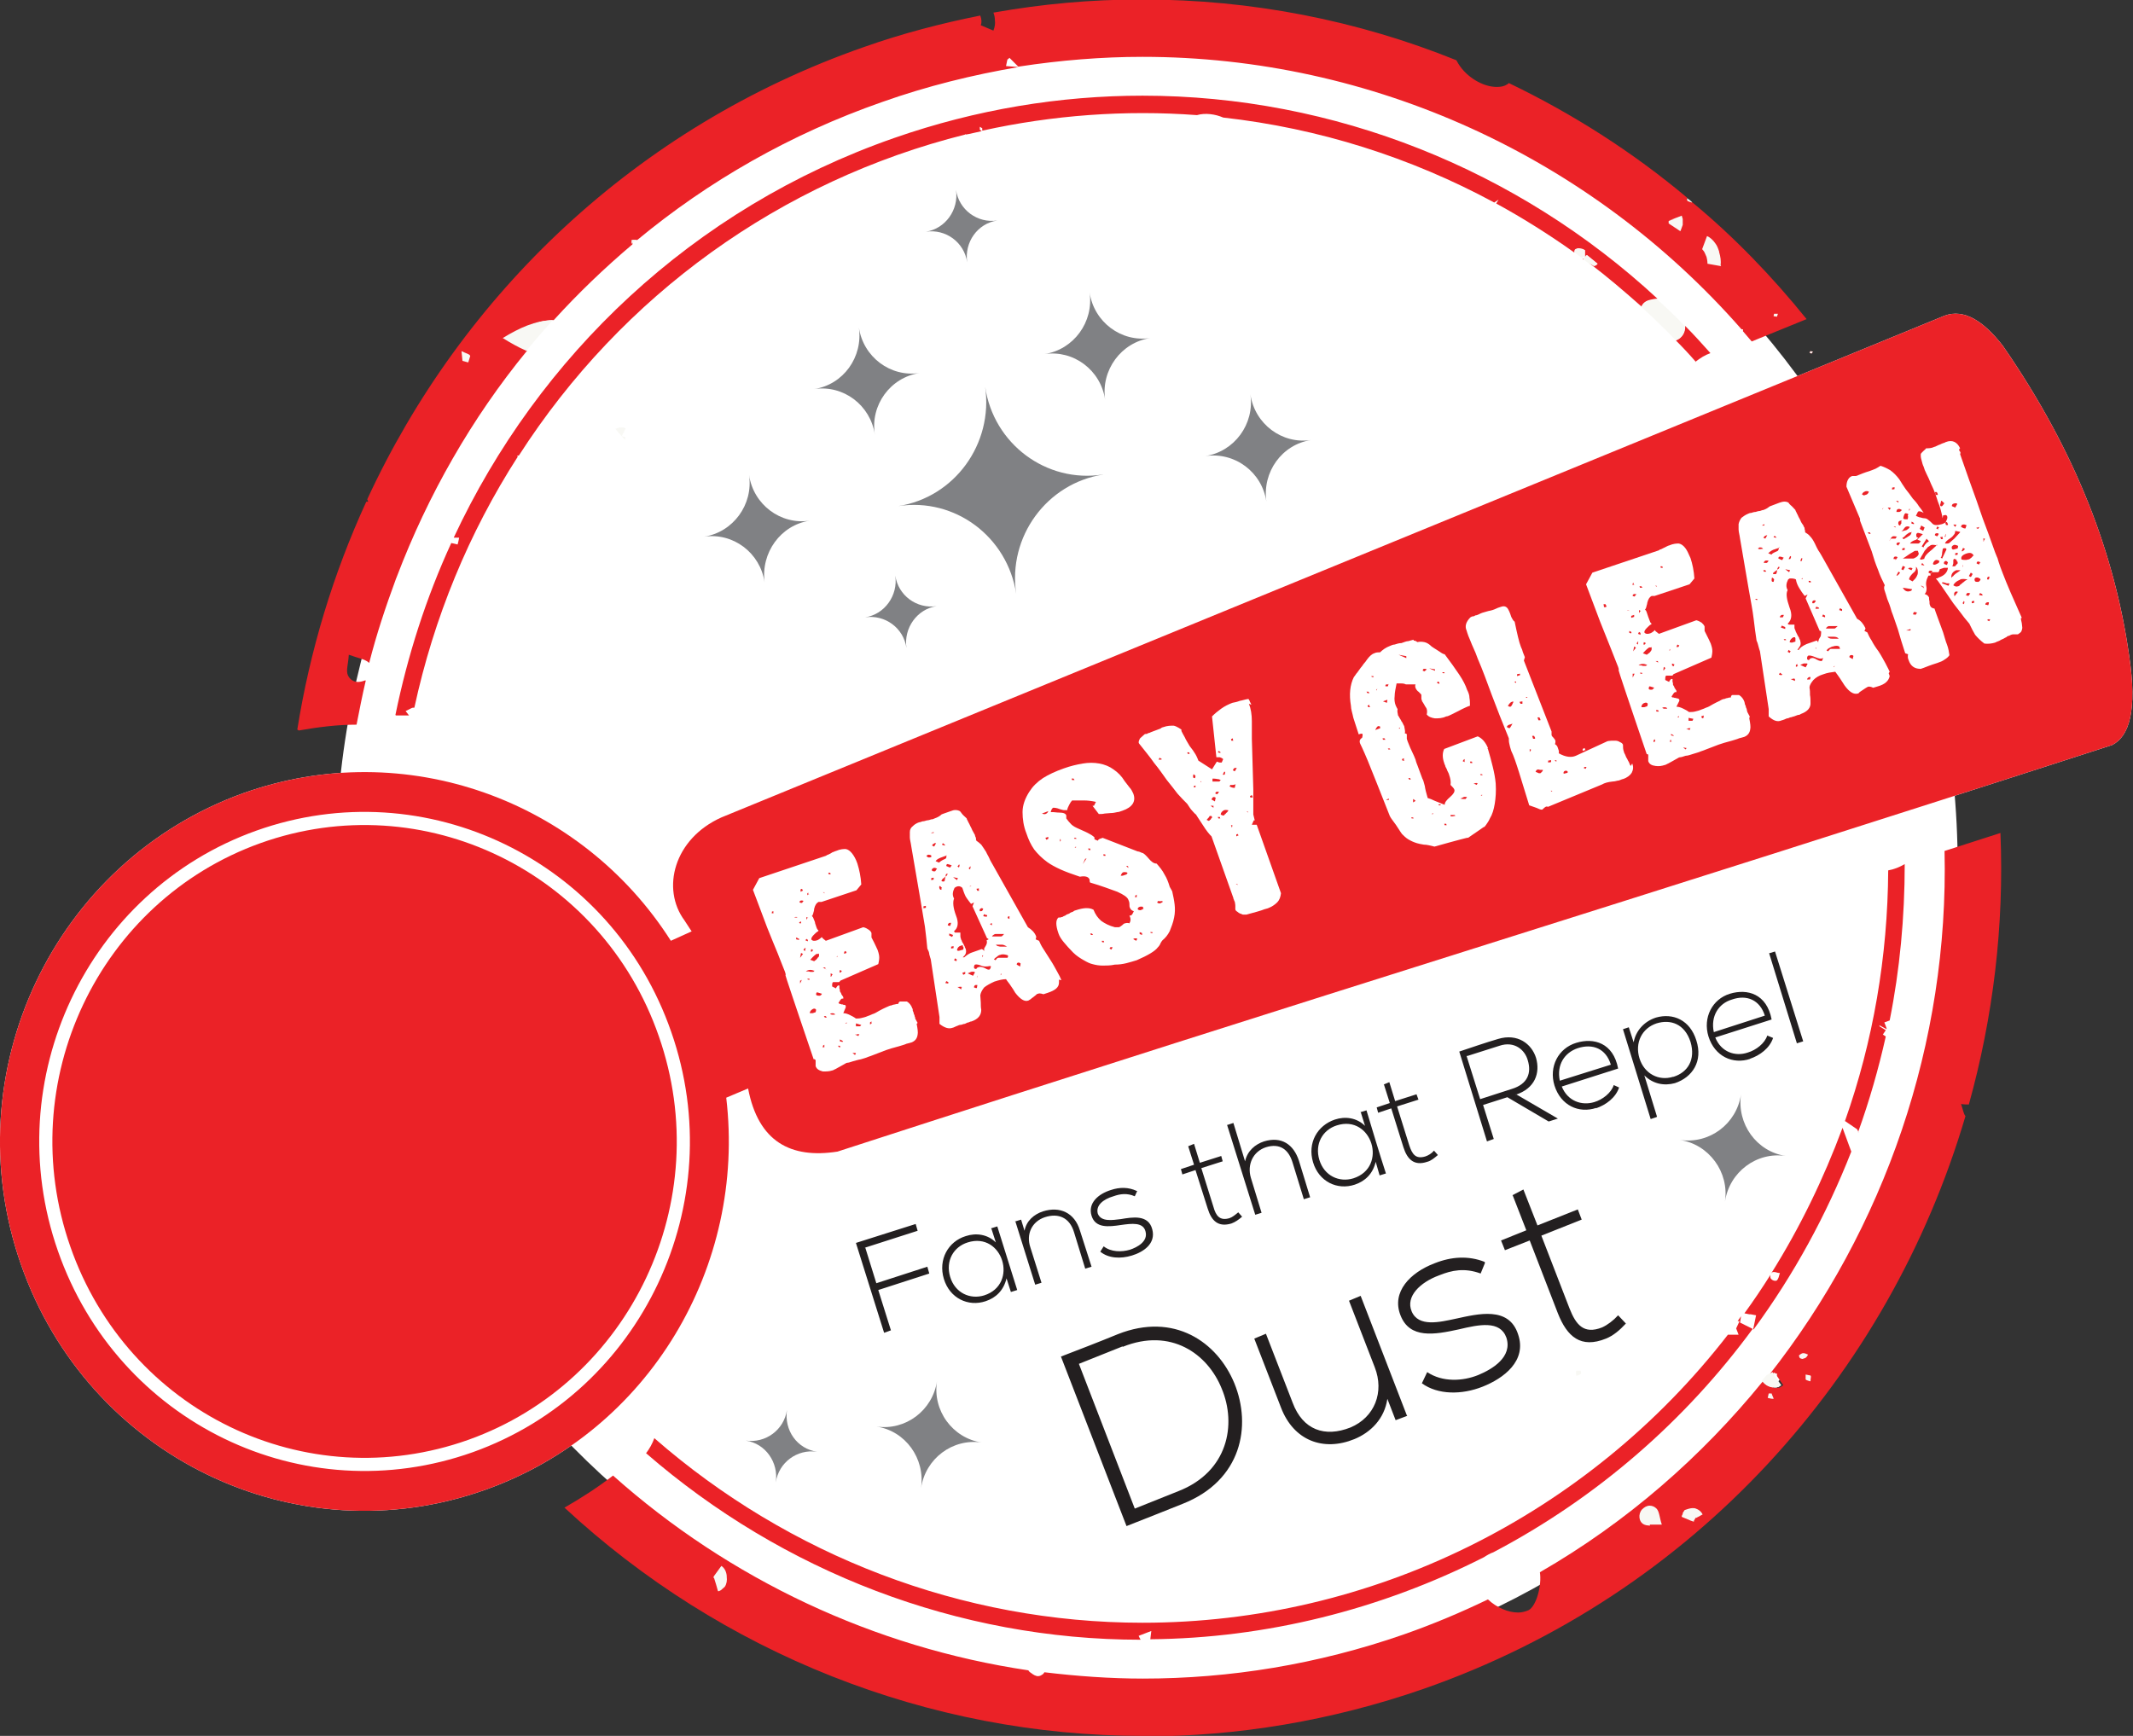 <svg width="86" height="70" viewBox="0 0 86 70" fill="none" xmlns="http://www.w3.org/2000/svg">
<rect x="0" y="0" width="86" height="70" fill="#333333" stroke="none"/>
<g clip-path="url(#clip0_6319_190404)">
<path fill-rule="evenodd" clip-rule="evenodd" d="M46.223 1.802C64.281 1.802 78.931 16.628 78.931 34.922C78.931 53.215 64.3 68.061 46.223 68.061C28.145 68.061 13.534 53.234 13.534 34.922C13.534 16.609 28.165 1.802 46.223 1.802Z" fill="white"/>
<path fill-rule="evenodd" clip-rule="evenodd" d="M63.83 10.459C63.83 10.459 63.811 10.459 63.811 10.44C63.83 10.44 63.85 10.44 63.87 10.42L63.83 10.479V10.459Z" fill="#EB2227"/>
<path fill-rule="evenodd" clip-rule="evenodd" d="M68.374 14.592C68.12 14.298 67.846 14.004 67.571 13.73C67.826 13.632 67.963 13.397 67.944 13.143C68.296 13.495 68.629 13.867 68.962 14.239C68.746 14.318 68.551 14.435 68.355 14.592H68.374Z" fill="#EB2227"/>
<path fill-rule="evenodd" clip-rule="evenodd" d="M15.336 34.922C15.336 34.217 15.355 33.492 15.414 32.787C15.63 32.826 15.825 32.826 16.041 32.826H16.08C16.041 33.453 16.021 34.06 16.002 34.687L15.336 34.922ZM15.943 28.83C16.433 26.441 17.177 24.11 18.195 21.897L18.45 21.956C18.45 21.956 18.509 21.74 18.509 21.682H18.293C21.701 14.376 27.91 8.402 36.058 5.562C39.368 4.407 42.756 3.858 46.066 3.858C53.783 3.858 61.206 6.835 66.827 12.045C66.749 12.045 66.631 12.065 66.553 12.085C66.357 12.124 66.24 12.222 66.181 12.359C65.495 11.752 64.81 11.164 64.085 10.616L64.32 10.713C64.32 10.713 64.32 10.713 64.34 10.713L64.418 10.635L63.987 10.283C63.987 10.283 63.928 10.341 63.909 10.361V10.087C63.811 10.047 63.615 10.008 63.517 10.067C63.498 10.087 63.478 10.126 63.478 10.185C62.459 9.46 61.402 8.794 60.325 8.206L60.422 8.05L60.246 8.167C56.877 6.346 53.176 5.171 49.317 4.74C49.004 4.603 48.593 4.544 48.26 4.642C45.361 4.426 42.443 4.642 39.603 5.269V5.171L39.505 5.112V5.229L39.583 5.288L39.054 5.406C38.995 5.406 38.956 5.445 38.917 5.406V5.425C31.474 7.286 25.07 11.908 20.918 18.372H20.879V18.411C18.9 21.486 17.49 24.913 16.707 28.537C16.628 28.537 16.628 28.537 16.55 28.576L16.354 28.674L16.491 28.85C16.315 28.85 16.139 28.85 15.963 28.85L15.943 28.83Z" fill="#EB2227"/>
<path fill-rule="evenodd" clip-rule="evenodd" d="M52.745 1.449H52.569C52.569 1.449 52.569 1.567 52.569 1.684C52.666 1.625 52.725 1.625 52.764 1.586V1.469L52.745 1.449Z" fill="#EB2227"/>
<path fill-rule="evenodd" clip-rule="evenodd" d="M35.235 2.957L35.215 2.82L35.098 2.801V2.957H35.235Z" fill="#EB2227"/>
<path fill-rule="evenodd" clip-rule="evenodd" d="M67.297 9.01L67.513 9.166L67.748 9.323L67.826 9.107L67.846 8.912V8.872L67.806 8.755L67.532 8.833L67.806 8.735L67.532 8.833L67.278 8.931L67.532 8.833L67.278 8.931L67.297 8.951L67.278 9.029L67.297 9.01Z" fill="#EB2227"/>
<path fill-rule="evenodd" clip-rule="evenodd" d="M68.825 9.538L68.629 10.067L68.707 10.165C68.707 10.165 68.766 10.282 68.805 10.38C68.844 10.517 68.844 10.596 68.844 10.635L69.393 10.733C69.412 10.576 69.393 10.4 69.334 10.204V10.184C69.295 10.067 69.236 9.949 69.177 9.851C69.099 9.734 68.981 9.616 68.844 9.558L68.825 9.538Z" fill="#EB2227"/>
<path fill-rule="evenodd" clip-rule="evenodd" d="M71.528 12.652L71.508 12.75L71.645 12.77L71.684 12.652H71.528Z" fill="#EB2227"/>
<path fill-rule="evenodd" clip-rule="evenodd" d="M72.997 14.16L72.957 14.219L73.036 14.258L73.095 14.18L72.997 14.16Z" fill="#EB2227"/>
<path fill-rule="evenodd" clip-rule="evenodd" d="M18.587 14.16C18.587 14.356 18.587 14.454 18.626 14.552L18.842 14.611L18.92 14.356C18.92 14.356 18.763 14.258 18.567 14.16H18.587Z" fill="#EB2227"/>
<path fill-rule="evenodd" clip-rule="evenodd" d="M12.966 32.493L13.123 33.022H13.162L13.22 32.983C13.318 32.924 13.397 32.846 13.436 32.748C13.475 32.65 13.495 32.513 13.416 32.336V32.297L13.338 32.219L12.574 31.847L12.927 32.571L12.966 32.473V32.493Z" fill="#EB2227"/>
<path fill-rule="evenodd" clip-rule="evenodd" d="M11.556 36.254C11.536 35.509 11.517 34.785 11.556 34.04C11.752 33.982 11.928 33.864 12.045 33.727C12.163 33.59 12.241 33.472 12.3 33.355C12.829 33.257 13.338 33.179 13.867 33.159C13.828 33.923 13.808 34.706 13.808 35.49L11.556 36.273V36.254ZM11.987 29.418C12.496 26.226 13.436 23.131 14.768 20.232C14.787 20.232 14.807 20.232 14.846 20.232C14.846 20.232 14.826 20.174 14.807 20.134C18.626 11.869 25.638 5.112 34.824 1.9C36.371 1.351 37.958 0.94 39.524 0.627C39.583 0.783 39.583 0.921 39.544 1.019L40.053 1.234C40.112 1.077 40.132 0.96 40.112 0.803C40.112 0.705 40.092 0.607 40.053 0.509C42.031 0.157 44.01 -0.02 45.968 -0.02H46.066C50.453 -0.02 54.743 0.823 58.718 2.429C58.738 2.468 58.777 2.527 58.797 2.566C59.13 3.114 59.796 3.506 60.344 3.506C60.501 3.506 60.638 3.486 60.755 3.408C60.775 3.408 60.814 3.369 60.834 3.349C63.4 4.583 65.828 6.13 68.022 7.972V8.069C68.022 8.069 68.12 8.109 68.218 8.148C69.902 9.538 71.449 11.144 72.84 12.868L70.627 13.769C70.509 13.632 70.392 13.495 70.274 13.358C70.274 13.338 70.274 13.299 70.274 13.279H70.216C64.124 6.326 55.311 2.292 46.066 2.292C44.421 2.292 42.756 2.429 41.091 2.683H41.052L40.7 2.331L40.641 2.39H40.621L40.602 2.468L40.562 2.664L41.052 2.703H41.072C39.231 3.016 37.389 3.467 35.568 4.113C31.866 5.406 28.556 7.306 25.697 9.675H25.501C25.501 9.675 25.501 9.754 25.501 9.852C24.365 10.812 23.307 11.83 22.328 12.907C21.623 12.927 20.977 13.22 20.311 13.632C20.644 13.828 20.937 14.004 21.251 14.141C19.018 16.863 17.255 19.958 16.002 23.248L15.963 23.346C15.551 24.463 15.179 25.579 14.885 26.735C14.885 26.735 14.885 26.735 14.866 26.715C14.709 26.578 14.435 26.539 14.063 26.402C14.043 26.774 13.945 27.029 14.024 27.224C14.102 27.401 14.259 27.499 14.435 27.499C14.513 27.499 14.611 27.479 14.709 27.44C14.709 27.44 14.729 27.44 14.748 27.44C14.611 28.027 14.494 28.615 14.376 29.222C13.593 29.222 12.829 29.32 12.045 29.457L11.987 29.418ZM46.086 70C37.409 70 29.066 66.651 22.759 60.795C23.444 60.403 24.11 59.972 24.717 59.502C29.418 63.693 35.255 66.435 41.463 67.356C41.483 67.395 41.522 67.434 41.561 67.454C41.659 67.532 41.757 67.591 41.855 67.591C41.933 67.591 41.992 67.552 42.071 67.493C42.071 67.493 42.09 67.454 42.11 67.434C43.422 67.591 44.754 67.689 46.086 67.689C49.572 67.689 53.117 67.121 56.603 65.907C57.778 65.495 58.895 65.025 59.992 64.496C60.344 64.829 60.814 65.025 61.206 65.025C61.363 65.025 61.5 64.986 61.637 64.927C61.95 64.751 62.166 63.928 62.087 63.4C65.593 61.382 68.609 58.738 71.077 55.702C71.214 55.898 71.41 55.957 71.567 55.957C71.626 55.957 71.665 55.957 71.704 55.957H71.743L71.782 55.937L71.841 55.898L71.9 55.859L71.645 55.487V55.389H71.587L71.547 55.35L71.312 55.467C75.993 49.533 78.579 42.051 78.402 34.315L80.655 33.59C80.811 37.331 80.361 41.013 79.382 44.538C79.303 44.538 79.186 44.538 79.068 44.519C79.147 44.754 79.166 44.91 79.245 45.008C76.17 55.448 68.335 64.281 57.406 68.1C53.685 69.393 49.885 70.02 46.144 70.02L46.086 70ZM19.919 57.837C18.998 56.74 18.117 55.585 17.314 54.351L19.547 53.568C20.291 54.664 21.094 55.702 21.956 56.682C21.329 57.112 20.644 57.504 19.919 57.837Z" fill="#EB2227"/>
<path fill-rule="evenodd" clip-rule="evenodd" d="M74.936 45.655L74.877 45.538L74.387 45.205C75.523 41.993 76.111 38.565 76.13 35.098C76.365 35.059 76.6 34.961 76.796 34.844C76.796 36.979 76.6 39.094 76.189 41.15L75.974 41.229C75.974 41.229 76.072 41.464 76.072 41.503L75.778 41.346V41.385L76.032 41.542L75.915 41.718L76.032 41.797C75.739 43.109 75.367 44.402 74.916 45.655H74.936Z" fill="#EB2227"/>
<path fill-rule="evenodd" clip-rule="evenodd" d="M73.839 47.085L73.819 47.105L73.78 47.124L74.094 47.575L74.133 47.555L74.172 47.535L73.839 47.085Z" fill="#EB2227"/>
<path fill-rule="evenodd" clip-rule="evenodd" d="M70.686 53.607L70.803 53.039L70.588 52.999H70.529L70.333 52.96C70.705 52.451 71.058 51.922 71.391 51.394C71.371 51.433 71.371 51.491 71.391 51.55C71.43 51.609 71.508 51.648 71.567 51.648C71.586 51.648 71.626 51.648 71.645 51.629C71.704 51.57 71.724 51.472 71.763 51.335C71.665 51.335 71.606 51.295 71.547 51.295C71.528 51.295 71.508 51.295 71.489 51.295C71.449 51.295 71.43 51.335 71.41 51.354C72.566 49.513 73.525 47.535 74.289 45.478L74.426 45.851C74.505 46.086 74.583 46.262 74.642 46.438C73.643 48.984 72.331 51.394 70.705 53.607H70.686Z" fill="#EB2227"/>
<path fill-rule="evenodd" clip-rule="evenodd" d="M45.988 66.122C38.623 66.122 31.553 63.38 26.049 58.601C26.186 58.425 26.304 58.209 26.382 57.994C31.808 62.734 38.8 65.437 46.066 65.437C55.291 65.437 64.007 61.128 69.667 53.822H70.098L70 53.568L70.137 53.274H70.059L70.196 53.078L70.157 53.333L70.666 53.587C67.963 57.269 64.418 60.383 60.207 62.597C60.09 62.636 59.952 62.714 59.835 62.792C55.663 64.908 51.041 66.063 46.379 66.103L46.419 65.769L45.909 65.965C45.909 65.965 45.949 66.063 45.988 66.122ZM21.564 53.803C21.388 53.548 21.212 53.313 21.016 53.058L21.682 52.823C21.975 53.215 22.269 53.607 22.563 53.998C22.25 53.842 21.897 53.783 21.564 53.803Z" fill="#EB2227"/>
<path fill-rule="evenodd" clip-rule="evenodd" d="M78.442 44.185L78.324 44.381L78.461 44.44C78.461 44.44 78.579 44.342 78.657 44.244C78.559 44.225 78.481 44.185 78.442 44.185Z" fill="#EB2227"/>
<path fill-rule="evenodd" clip-rule="evenodd" d="M75.523 49.905C75.386 49.905 75.249 49.964 75.19 50.082C75.151 50.16 75.151 50.317 75.19 50.415L74.818 50.767L74.975 50.943L75.347 50.591C75.523 50.63 75.739 50.61 76.032 50.63C75.934 50.336 75.934 50.16 75.837 50.023C75.758 49.925 75.641 49.886 75.543 49.886L75.523 49.905Z" fill="#EB2227"/>
<path fill-rule="evenodd" clip-rule="evenodd" d="M75.504 51.805L75.484 51.844L75.543 51.863V51.805H75.504Z" fill="#EB2227"/>
<path fill-rule="evenodd" clip-rule="evenodd" d="M72.703 54.586C72.703 54.586 72.585 54.605 72.527 54.684L72.566 54.782C72.566 54.782 72.664 54.821 72.703 54.821C72.781 54.821 72.859 54.782 72.899 54.664C72.82 54.625 72.762 54.605 72.703 54.605V54.586Z" fill="#EB2227"/>
<path fill-rule="evenodd" clip-rule="evenodd" d="M72.82 55.428V55.624C72.82 55.624 72.918 55.663 73.016 55.702C73.016 55.604 73.055 55.526 73.016 55.486L72.82 55.447V55.428Z" fill="#EB2227"/>
<path fill-rule="evenodd" clip-rule="evenodd" d="M71.508 56.408C71.508 56.408 71.469 56.251 71.43 56.212H71.312L71.273 56.388C71.332 56.388 71.391 56.408 71.508 56.427V56.408Z" fill="#EB2227"/>
<path fill-rule="evenodd" clip-rule="evenodd" d="M68.178 61.304L68.296 61.363V61.324L68.374 61.226L68.414 61.206L68.668 61.089C68.609 60.971 68.511 60.873 68.394 60.854C68.394 60.854 68.296 60.834 68.257 60.834C68.198 60.834 68.139 60.834 68.061 60.873L67.944 60.912L67.885 61.03V61.069L67.826 61.147V61.187L68.198 61.343L68.178 61.304Z" fill="#EB2227"/>
<path fill-rule="evenodd" clip-rule="evenodd" d="M66.533 60.736C66.416 60.736 66.318 60.795 66.22 60.893C66.063 61.069 66.083 61.402 66.318 61.5C66.377 61.52 66.455 61.539 66.553 61.539C66.612 61.539 66.69 61.539 66.768 61.539C66.847 61.539 66.925 61.539 67.023 61.539H67.043C66.945 61.246 66.945 61.011 66.827 60.893C66.749 60.815 66.651 60.776 66.553 60.776L66.533 60.736Z" fill="#EB2227"/>
<path fill-rule="evenodd" clip-rule="evenodd" d="M28.791 63.634L28.87 63.889L28.948 64.163H28.968L29.046 64.124L29.203 63.987C29.281 63.869 29.32 63.732 29.3 63.575V63.536C29.261 63.36 29.183 63.242 29.066 63.145L28.713 63.575V63.634L28.733 63.654H28.752L28.791 63.634Z" fill="#EB2227"/>
<path fill-rule="evenodd" clip-rule="evenodd" d="M55.35 66.866L55.271 67.415L55.311 67.434L55.408 67.454L55.428 67.473L55.585 66.925L55.526 66.905L55.35 66.866Z" fill="#EB2227"/>
<path fill-rule="evenodd" clip-rule="evenodd" d="M43.383 69.354C43.344 69.471 43.383 69.589 43.441 69.706L43.5 69.824L43.696 69.863H43.814H43.892V69.491H43.814L43.892 69.432V69.314H43.755H43.696V69.471L43.363 69.393L43.383 69.354Z" fill="#EB2227"/>
<path fill-rule="evenodd" clip-rule="evenodd" d="M71.528 55.937C71.391 55.937 71.195 55.898 71.038 55.683C71.097 55.604 71.156 55.526 71.234 55.448L71.469 55.33L71.508 55.389H71.547V55.487L71.822 55.859L71.763 55.898L71.704 55.937H71.665L71.626 55.957C71.587 55.957 71.547 55.957 71.489 55.957L71.528 55.937Z" fill="#F8F8F4"/>
<path fill-rule="evenodd" clip-rule="evenodd" d="M70.274 13.377C70.274 13.377 70.235 13.318 70.196 13.299H70.255C70.255 13.299 70.255 13.358 70.255 13.377H70.274Z" fill="#F8F8F4"/>
<path fill-rule="evenodd" clip-rule="evenodd" d="M77.756 15.531L77.384 15.12V15.041L77.913 14.865C77.991 15.1 77.932 15.335 77.776 15.492H77.737L77.756 15.531ZM77.521 15.041L77.423 15.1L77.482 15.139V15.041H77.521Z" fill="#F8F8F4"/>
<path fill-rule="evenodd" clip-rule="evenodd" d="M64.3 10.752L64.105 10.635H64.066C64.066 10.635 64.046 10.615 64.026 10.596C63.968 10.556 63.889 10.498 63.83 10.439L63.87 10.38C63.87 10.38 63.87 10.38 63.889 10.38V10.341H63.928L63.948 10.282L64.379 10.635L64.3 10.713L64.281 10.733L64.3 10.752Z" fill="#F8F8F4"/>
<path fill-rule="evenodd" clip-rule="evenodd" d="M25.187 17.725C25.05 17.568 24.913 17.431 24.815 17.294C24.894 17.255 24.972 17.235 25.05 17.235C25.109 17.235 25.168 17.235 25.227 17.274L25.07 17.588L25.207 17.627V17.725H25.168H25.187Z" fill="#F8F8F4"/>
<path fill-rule="evenodd" clip-rule="evenodd" d="M28.948 64.163L28.87 63.889L28.791 63.634H28.772V63.575L29.085 63.145C29.203 63.223 29.281 63.36 29.3 63.536V63.575C29.32 63.732 29.3 63.869 29.222 63.987L29.066 64.124L28.987 64.163H28.968H28.948Z" fill="#F8F8F4"/>
<path fill-rule="evenodd" clip-rule="evenodd" d="M68.296 61.363L68.178 61.324L67.806 61.167V61.128L67.846 61.05V61.01L67.924 60.893L68.041 60.854C68.041 60.854 68.159 60.815 68.237 60.815C68.296 60.815 68.335 60.815 68.374 60.834C68.492 60.873 68.59 60.952 68.649 61.069L68.394 61.206H68.355V61.226L68.296 61.324V61.363Z" fill="#F8F8F4"/>
<path fill-rule="evenodd" clip-rule="evenodd" d="M67.748 9.323L67.513 9.166L67.278 9.01V8.931V8.912L67.532 8.814L67.278 8.892L67.552 8.794L67.806 8.696L67.846 8.833V9.068L67.767 9.284L67.748 9.323Z" fill="#F8F8F4"/>
<path fill-rule="evenodd" clip-rule="evenodd" d="M69.393 10.733L68.844 10.635C68.844 10.635 68.844 10.498 68.805 10.361C68.766 10.263 68.727 10.184 68.707 10.145L68.629 10.047L68.825 9.519C68.962 9.577 69.079 9.695 69.158 9.812C69.236 9.91 69.275 10.028 69.314 10.145V10.165C69.373 10.361 69.393 10.537 69.373 10.694L69.393 10.733Z" fill="#F8F8F4"/>
<path fill-rule="evenodd" clip-rule="evenodd" d="M66.533 61.519C66.533 61.519 66.377 61.519 66.298 61.48C66.063 61.382 66.044 61.049 66.2 60.873C66.298 60.775 66.396 60.716 66.514 60.716C66.612 60.716 66.71 60.755 66.788 60.833C66.905 60.951 66.905 61.186 67.003 61.48H66.984C66.984 61.48 66.808 61.48 66.729 61.48C66.651 61.48 66.592 61.48 66.514 61.48L66.533 61.519Z" fill="#F8F8F4"/>
<path fill-rule="evenodd" clip-rule="evenodd" d="M63.556 55.487C63.556 55.487 63.517 55.311 63.556 55.272H63.733L63.752 55.389C63.713 55.428 63.654 55.448 63.556 55.487Z" fill="#F8F8F4"/>
<path fill-rule="evenodd" clip-rule="evenodd" d="M71.508 56.408C71.41 56.408 71.351 56.388 71.273 56.369L71.312 56.192H71.43C71.43 56.192 71.469 56.31 71.508 56.388V56.408Z" fill="#F8F8F4"/>
<path fill-rule="evenodd" clip-rule="evenodd" d="M72.703 54.801C72.703 54.801 72.624 54.801 72.566 54.762L72.527 54.664C72.527 54.664 72.624 54.566 72.703 54.566C72.762 54.566 72.82 54.586 72.899 54.625C72.84 54.743 72.781 54.782 72.703 54.782V54.801Z" fill="#F8F8F4"/>
<path fill-rule="evenodd" clip-rule="evenodd" d="M72.997 55.702C72.997 55.702 72.82 55.663 72.801 55.624V55.428L72.997 55.467C73.036 55.506 72.997 55.584 72.997 55.682V55.702Z" fill="#F8F8F4"/>
<path fill-rule="evenodd" clip-rule="evenodd" d="M25.462 9.832V9.676H25.657C25.657 9.676 25.52 9.774 25.462 9.832Z" fill="#F8F8F4"/>
<path fill-rule="evenodd" clip-rule="evenodd" d="M20.859 18.41V18.371C20.859 18.371 20.879 18.371 20.898 18.371C20.898 18.371 20.898 18.391 20.879 18.41H20.859Z" fill="#F8F8F4"/>
<path fill-rule="evenodd" clip-rule="evenodd" d="M21.212 14.141C20.898 14.004 20.585 13.828 20.271 13.632C20.937 13.221 21.584 12.927 22.289 12.907C21.917 13.319 21.564 13.73 21.212 14.161V14.141Z" fill="#F8F8F4"/>
<path fill-rule="evenodd" clip-rule="evenodd" d="M18.861 14.611L18.646 14.552C18.646 14.552 18.626 14.356 18.607 14.16C18.802 14.258 18.94 14.278 18.959 14.356L18.881 14.611H18.861Z" fill="#F8F8F4"/>
<path fill-rule="evenodd" clip-rule="evenodd" d="M63.811 10.42C63.693 10.342 63.595 10.263 63.478 10.165C63.478 10.126 63.478 10.068 63.517 10.048C63.556 10.028 63.595 10.009 63.635 10.009C63.713 10.009 63.811 10.028 63.87 10.068V10.342H63.889C63.889 10.342 63.889 10.342 63.87 10.342C63.85 10.342 63.831 10.361 63.811 10.361V10.42Z" fill="#F8F8F4"/>
<path fill-rule="evenodd" clip-rule="evenodd" d="M67.571 13.729C67.121 13.259 66.651 12.809 66.181 12.378C66.24 12.241 66.357 12.143 66.553 12.104C66.651 12.104 66.729 12.065 66.808 12.065C67.199 12.417 67.571 12.77 67.924 13.142C67.944 13.396 67.806 13.631 67.591 13.71C67.591 13.71 67.571 13.71 67.552 13.71L67.571 13.729Z" fill="#F8F8F4"/>
<path fill-rule="evenodd" clip-rule="evenodd" d="M68.218 8.167C68.218 8.167 68.061 8.128 68.022 8.089V7.991C68.022 7.991 68.159 8.089 68.218 8.148V8.167Z" fill="#F8F8F4"/>
<path fill-rule="evenodd" clip-rule="evenodd" d="M71.645 12.77L71.508 12.75L71.528 12.652H71.684L71.645 12.77Z" fill="#F8F8F4"/>
<path fill-rule="evenodd" clip-rule="evenodd" d="M73.036 14.258L72.957 14.219L72.997 14.16L73.095 14.18L73.036 14.258Z" fill="#F8F8F4"/>
<path fill-rule="evenodd" clip-rule="evenodd" d="M44.48 19.136C42.208 19.488 40.621 21.643 40.974 23.954C40.621 21.643 38.506 20.056 36.214 20.409C38.486 20.056 40.053 17.902 39.72 15.591C40.053 17.902 42.188 19.488 44.46 19.136H44.48Z" fill="#808184"/>
<path fill-rule="evenodd" clip-rule="evenodd" d="M37.762 24.443C36.978 24.56 36.43 25.324 36.547 26.127C36.43 25.324 35.685 24.776 34.883 24.893C35.666 24.776 36.214 24.012 36.097 23.209C36.214 24.012 36.959 24.56 37.762 24.443Z" fill="#808184"/>
<path fill-rule="evenodd" clip-rule="evenodd" d="M40.21 8.892C39.407 9.01 38.878 9.773 38.995 10.576C38.878 9.773 38.134 9.225 37.331 9.343C38.114 9.225 38.663 8.461 38.545 7.658C38.663 8.461 39.407 9.01 40.21 8.892Z" fill="#808184"/>
<path fill-rule="evenodd" clip-rule="evenodd" d="M46.379 13.632C45.204 13.808 44.382 14.925 44.558 16.119C44.382 14.925 43.285 14.102 42.11 14.278C43.285 14.102 44.107 12.986 43.931 11.791C44.107 12.986 45.204 13.808 46.379 13.632Z" fill="#808184"/>
<path fill-rule="evenodd" clip-rule="evenodd" d="M32.65 20.996C31.474 21.173 30.672 22.289 30.828 23.484C30.652 22.289 29.555 21.466 28.38 21.643C29.555 21.466 30.378 20.35 30.201 19.155C30.378 20.35 31.474 21.173 32.65 20.996Z" fill="#808184"/>
<path fill-rule="evenodd" clip-rule="evenodd" d="M37.076 15.042C35.901 15.219 35.078 16.335 35.274 17.53C35.098 16.335 34.001 15.512 32.826 15.689C34.001 15.512 34.804 14.396 34.628 13.201C34.804 14.396 35.901 15.219 37.076 15.042Z" fill="#808184"/>
<path fill-rule="evenodd" clip-rule="evenodd" d="M52.862 17.744C51.687 17.921 50.884 19.037 51.06 20.232C50.884 19.037 49.787 18.215 48.593 18.391C49.768 18.215 50.59 17.098 50.414 15.903C50.59 17.098 51.687 17.921 52.862 17.744Z" fill="#808184"/>
<path fill-rule="evenodd" clip-rule="evenodd" d="M34.863 50.316L36.998 49.631L36.919 49.357L34.51 50.121L35.646 53.744L35.921 53.646L35.411 52.02L37.468 51.355L37.389 51.08L35.333 51.746L34.883 50.297L34.863 50.316ZM39.975 49.553L40.151 50.101C39.818 49.768 39.348 49.709 38.937 49.846C38.232 50.062 37.82 50.787 38.055 51.57C38.291 52.353 39.035 52.706 39.74 52.471C40.151 52.334 40.465 52.04 40.582 51.55L40.758 52.099L41.013 52.02C40.739 51.159 40.484 50.316 40.21 49.455L39.955 49.533L39.975 49.553ZM39.015 50.101C40.425 49.651 41.091 51.785 39.681 52.236C39.113 52.412 38.506 52.138 38.31 51.492C38.114 50.845 38.447 50.277 39.015 50.101ZM40.915 49.259L41.17 49.181L41.307 49.631C41.385 49.22 41.698 48.965 42.051 48.848C42.736 48.632 43.324 48.906 43.539 49.611L44.01 51.08L43.755 51.159L43.304 49.69C43.128 49.102 42.678 48.906 42.129 49.083C41.6 49.259 41.365 49.768 41.542 50.297L41.992 51.727L41.738 51.805L40.934 49.239L40.915 49.259ZM45.831 48.025C45.498 47.868 45.145 47.868 44.793 47.986C44.284 48.142 43.853 48.515 44.01 49.024C44.166 49.533 44.695 49.474 45.204 49.396C45.635 49.337 46.086 49.279 46.184 49.651C46.301 50.062 45.851 50.297 45.557 50.395C45.224 50.493 44.793 50.493 44.499 50.258L44.362 50.473C44.695 50.747 45.185 50.767 45.635 50.63C46.086 50.493 46.614 50.16 46.458 49.572C46.301 48.965 45.655 49.083 45.185 49.161C44.852 49.2 44.401 49.279 44.264 48.946C44.166 48.613 44.48 48.358 44.891 48.24C45.165 48.142 45.439 48.103 45.753 48.24L45.851 48.025H45.831ZM47.907 46.223L48.142 46.967L47.613 47.144L47.672 47.359L48.201 47.183L48.691 48.73C48.847 49.239 49.121 49.494 49.65 49.337C49.807 49.279 49.944 49.181 50.081 49.063L49.925 48.887C49.807 48.985 49.689 49.083 49.572 49.122C49.18 49.239 49.023 49.024 48.926 48.671L48.436 47.104L49.298 46.83L49.239 46.615L48.377 46.889L48.142 46.125L47.907 46.223ZM49.494 45.361L49.729 45.283L50.199 46.83C50.297 46.399 50.61 46.145 50.962 46.027C51.668 45.812 52.157 46.145 52.373 46.811L52.823 48.28L52.569 48.358L52.118 46.889C51.961 46.36 51.609 46.086 51.041 46.262C50.512 46.438 50.277 46.967 50.434 47.496L50.865 48.906L50.61 48.985L49.474 45.361H49.494ZM54.86 44.833L55.036 45.401C54.703 45.068 54.233 45.009 53.822 45.146C53.117 45.381 52.706 46.086 52.941 46.869C53.176 47.653 53.92 48.005 54.625 47.77C55.036 47.633 55.35 47.34 55.467 46.85L55.624 47.398L55.879 47.32C55.604 46.478 55.35 45.616 55.095 44.774L54.84 44.852L54.86 44.833ZM53.9 45.381C55.311 44.93 55.977 47.065 54.566 47.516C53.998 47.692 53.391 47.418 53.195 46.772C52.999 46.125 53.332 45.557 53.9 45.381ZM55.781 43.736L56.016 43.638L56.251 44.402L57.112 44.127L57.191 44.343L56.329 44.617L56.819 46.184C56.936 46.536 57.073 46.752 57.465 46.634C57.583 46.595 57.72 46.517 57.818 46.399L57.974 46.576C57.837 46.693 57.7 46.811 57.543 46.85C57.015 47.026 56.74 46.752 56.584 46.262L56.094 44.695L55.565 44.872L55.507 44.656L56.035 44.48L55.8 43.736H55.781ZM61.108 44.147C61.892 43.892 62.107 43.266 61.931 42.658C61.754 42.09 61.186 41.66 60.403 41.895C59.874 42.051 59.365 42.228 58.836 42.404L59.953 46.027L60.227 45.929L59.796 44.558L60.775 44.245L62.44 45.224L62.812 45.107L61.128 44.127L61.108 44.147ZM59.169 42.58L60.462 42.169C61.049 41.973 61.48 42.325 61.598 42.756C61.754 43.266 61.598 43.716 60.951 43.912L59.678 44.323L59.13 42.58H59.169ZM64.359 44.676C63.654 44.911 62.929 44.578 62.675 43.775C62.44 43.011 62.832 42.267 63.556 42.051C64.261 41.836 65.045 42.051 65.241 43.089L62.969 43.814C63.204 44.402 63.772 44.597 64.281 44.441C64.614 44.343 64.966 44.069 65.064 43.755L65.28 43.853C65.143 44.264 64.751 44.558 64.34 44.695L64.359 44.676ZM62.89 43.579C62.753 42.933 63.086 42.443 63.615 42.267C64.222 42.071 64.751 42.286 64.947 42.933L62.89 43.579ZM67.454 43.422C66.886 43.599 66.298 43.305 66.102 42.678C65.907 42.051 66.2 41.464 66.788 41.268C67.356 41.092 67.924 41.287 68.159 42.012C68.374 42.737 68.041 43.246 67.473 43.422H67.454ZM66.808 45.028L66.298 43.364C66.651 43.716 67.101 43.794 67.532 43.677C68.237 43.442 68.668 42.796 68.394 41.953C68.139 41.131 67.454 40.837 66.768 41.033C66.279 41.19 65.946 41.581 65.867 42.032L65.671 41.425L65.436 41.503L66.553 45.126L66.788 45.048L66.808 45.028ZM70.568 42.698C69.863 42.933 69.138 42.6 68.884 41.797C68.649 41.033 69.04 40.289 69.745 40.073C70.451 39.858 71.234 40.073 71.43 41.111L69.158 41.836C69.393 42.423 69.961 42.619 70.47 42.443C70.803 42.345 71.156 42.071 71.254 41.758L71.489 41.855C71.351 42.267 70.96 42.56 70.548 42.698H70.568ZM69.099 41.62L71.156 40.955C70.96 40.328 70.431 40.093 69.824 40.308C69.295 40.465 68.962 40.974 69.099 41.62ZM71.332 38.447L72.448 42.071L72.703 41.992L71.567 38.369L71.312 38.447H71.332Z" fill="#231F20"/>
<path fill-rule="evenodd" clip-rule="evenodd" d="M30.064 58.091C30.867 58.209 31.396 58.973 31.279 59.776C31.396 58.973 32.14 58.424 32.944 58.542C32.14 58.424 31.612 57.68 31.729 56.857C31.612 57.66 30.867 58.209 30.064 58.091Z" fill="#808184"/>
<path fill-rule="evenodd" clip-rule="evenodd" d="M67.728 45.968C68.903 46.144 69.726 47.261 69.549 48.455C69.726 47.261 70.823 46.438 71.998 46.614C70.823 46.438 70.02 45.322 70.196 44.127C70.02 45.322 68.923 46.144 67.728 45.968Z" fill="#808184"/>
<path fill-rule="evenodd" clip-rule="evenodd" d="M35.333 57.524C36.508 57.7 37.311 58.816 37.135 60.011C37.311 58.816 38.408 57.994 39.583 58.17C38.408 57.994 37.585 56.877 37.781 55.683C37.605 56.877 36.508 57.7 35.333 57.524Z" fill="#808184"/>
<path fill-rule="evenodd" clip-rule="evenodd" d="M45.067 53.802C44.303 54.116 43.539 54.41 42.776 54.703L45.42 61.539C46.184 61.245 46.947 60.932 47.692 60.638C50.062 59.698 50.473 57.504 49.768 55.781C49.082 54.116 47.339 52.901 45.067 53.802ZM45.263 54.312C47.202 53.528 48.691 54.586 49.258 55.996C49.866 57.445 49.513 59.345 47.515 60.129L45.753 60.834L43.5 54.997L45.263 54.292V54.312ZM56.721 57.073L54.86 52.255L54.39 52.451L55.428 55.134C55.82 56.133 55.428 57.152 54.449 57.563C53.411 57.974 52.529 57.661 52.118 56.564L51.041 53.783L50.571 53.979L51.648 56.76C52.157 58.092 53.352 58.542 54.605 58.033C55.271 57.759 55.82 57.21 55.937 56.407L56.27 57.269L56.74 57.093L56.721 57.073ZM59.874 50.923L59.698 51.354C59.051 51.119 58.542 51.217 58.013 51.432C57.269 51.707 56.662 52.275 56.917 52.882C57.191 53.528 58.053 53.313 58.699 53.176C59.6 52.98 60.834 52.666 61.206 53.802C61.578 54.88 60.618 55.585 59.776 55.918C58.934 56.251 57.974 56.251 57.328 55.781L57.543 55.33C58.151 55.741 58.973 55.702 59.6 55.448C60.168 55.213 60.99 54.723 60.736 53.94C60.481 53.234 59.639 53.411 58.816 53.607C57.837 53.822 56.838 53.998 56.466 53.039C56.094 52.098 56.858 51.315 57.837 50.943C58.523 50.669 59.208 50.63 59.855 50.884L59.874 50.923ZM60.99 48.201L61.539 49.611L60.52 50.022L60.677 50.414L61.676 50.022L62.812 52.96C63.184 53.9 63.733 54.39 64.751 53.979C65.045 53.861 65.299 53.646 65.554 53.371L65.241 53.039C65.045 53.254 64.81 53.43 64.594 53.528C63.85 53.822 63.537 53.411 63.282 52.764L62.146 49.827L63.772 49.18L63.615 48.769L61.989 49.415L61.421 47.966L60.971 48.201H60.99Z" fill="#231F20"/>
<path fill-rule="evenodd" clip-rule="evenodd" d="M27.91 37.546L27.048 37.937C23.444 32.277 16.354 29.653 9.813 31.983C2.154 34.745 -1.861 43.245 0.842 50.982C3.545 58.738 11.928 62.812 19.586 60.069C26.206 57.7 30.084 51.04 29.281 44.264L30.162 43.892C30.574 46.046 31.886 46.731 33.766 46.438C53.626 39.994 65.319 36.468 85.159 30.044C85.845 29.692 86.178 28.673 85.845 26.441C85.277 22.425 83.749 18.273 80.753 13.945C79.989 12.965 79.205 12.437 78.402 12.73L29.085 32.963C27.166 33.824 26.656 35.842 27.597 37.115C27.695 37.272 27.792 37.409 27.89 37.565L27.91 37.546Z" fill="white"/>
<path fill-rule="evenodd" clip-rule="evenodd" d="M27.91 37.546L27.048 37.937C23.444 32.277 16.354 29.653 9.813 31.983C2.154 34.745 -1.861 43.245 0.842 50.982C3.545 58.738 11.928 62.812 19.586 60.069C26.206 57.7 30.084 51.04 29.281 44.264L30.162 43.892C30.574 46.046 31.886 46.731 33.766 46.438C53.626 39.994 65.319 36.468 85.159 30.044C85.845 29.692 86.178 28.673 85.845 26.441C85.277 22.425 83.749 18.273 80.753 13.945C79.989 12.965 79.205 12.437 78.402 12.73L29.085 32.963C27.166 33.824 26.656 35.842 27.597 37.115C27.695 37.272 27.792 37.409 27.89 37.565L27.91 37.546Z" fill="#EB2227"/>
<path fill-rule="evenodd" clip-rule="evenodd" d="M36.998 41.248C36.998 41.248 36.939 41.15 36.9 41.072C36.9 41.052 36.9 41.013 36.88 40.993C36.88 40.954 36.861 40.915 36.841 40.876C36.841 40.837 36.822 40.797 36.802 40.758C36.802 40.719 36.802 40.68 36.782 40.66C36.743 40.543 36.665 40.445 36.567 40.386C36.567 40.386 36.528 40.386 36.508 40.386C36.489 40.386 36.449 40.386 36.43 40.386C36.391 40.386 36.371 40.386 36.351 40.386C36.332 40.386 36.312 40.386 36.293 40.386C36.254 40.386 36.234 40.425 36.214 40.484C36.175 40.484 36.136 40.484 36.077 40.504C36.038 40.504 35.979 40.523 35.94 40.543C35.881 40.543 35.823 40.582 35.725 40.621C35.646 40.66 35.548 40.7 35.45 40.758C35.353 40.817 35.255 40.876 35.176 40.895C35.098 40.935 35.039 40.954 34.98 40.974C34.902 41.013 34.804 41.033 34.726 41.052C34.648 41.072 34.569 41.072 34.51 41.072C34.432 41.013 34.354 40.974 34.275 40.935C34.197 40.895 34.099 40.856 34.001 40.856L34.099 40.621V40.582V40.562C34.099 40.562 34.08 40.523 34.06 40.523C34.021 40.523 34.001 40.523 33.981 40.504C33.942 40.504 33.923 40.504 33.884 40.484C33.844 40.484 33.825 40.465 33.805 40.445C33.864 40.347 33.903 40.288 33.942 40.269C33.942 40.269 33.981 40.269 34.001 40.269V40.21C34.001 40.21 33.942 40.112 33.923 40.092C33.923 40.053 33.884 40.014 33.864 39.975C33.864 39.936 33.864 39.897 33.844 39.857C33.844 39.818 33.844 39.779 33.844 39.74H33.786C33.786 39.74 33.707 39.818 33.707 39.857L33.551 39.779C33.551 39.681 33.551 39.622 33.59 39.603C33.609 39.603 33.649 39.603 33.707 39.603C33.766 39.603 33.805 39.603 33.825 39.603C33.844 39.603 33.864 39.564 33.884 39.544L35.411 38.878C35.411 38.878 35.45 38.721 35.45 38.623C35.45 38.526 35.431 38.447 35.392 38.33C35.392 38.31 35.353 38.251 35.313 38.153C35.274 38.056 35.215 37.958 35.137 37.801C35.137 37.742 35.137 37.683 35.137 37.625C35.117 37.566 35.078 37.527 35.02 37.487C34.961 37.448 34.902 37.409 34.804 37.39L33.296 37.938C33.296 37.938 33.218 37.879 33.198 37.86C33.178 37.84 33.159 37.821 33.139 37.801C33.139 37.801 33.139 37.801 33.139 37.781C33.081 37.84 33.002 37.899 32.944 37.918C32.826 37.958 32.748 37.938 32.709 37.879C32.709 37.801 32.767 37.742 32.826 37.683C32.885 37.625 32.924 37.586 32.963 37.566C33.002 37.546 33.002 37.527 33.002 37.527C32.983 37.507 32.944 37.468 32.924 37.409C32.904 37.35 32.885 37.292 32.865 37.233C32.865 37.174 32.826 37.115 32.806 37.057C32.787 36.998 32.767 36.959 32.728 36.939C32.748 36.939 32.767 36.9 32.787 36.841C32.787 36.802 32.826 36.743 32.826 36.645C32.865 36.489 32.924 36.41 33.002 36.371C33.002 36.371 33.041 36.371 33.061 36.371C33.081 36.371 33.1 36.371 33.12 36.371L34.53 35.901L34.726 35.666C34.706 35.353 34.648 35.078 34.569 34.824C34.51 34.648 34.432 34.511 34.354 34.413C34.275 34.315 34.197 34.256 34.099 34.236C34.021 34.236 33.884 34.236 33.707 34.315C33.688 34.315 33.649 34.334 33.609 34.354C33.57 34.354 33.531 34.393 33.492 34.413C33.453 34.432 33.414 34.452 33.374 34.471C33.335 34.471 33.316 34.511 33.296 34.511L30.613 35.411L30.358 35.882C30.574 36.469 30.77 36.959 30.926 37.39C31.102 37.821 31.239 38.173 31.357 38.447C31.475 38.741 31.553 38.956 31.612 39.094C31.67 39.231 31.69 39.309 31.67 39.329C31.67 39.329 31.749 39.603 31.945 40.171C32.141 40.739 32.415 41.581 32.806 42.717C32.806 42.717 32.826 42.697 32.846 42.717C32.846 42.717 32.865 42.717 32.885 42.756C32.885 42.776 32.885 42.815 32.885 42.874C32.885 42.932 32.885 42.972 32.885 42.991C32.924 43.109 33.022 43.167 33.178 43.207C33.316 43.207 33.433 43.207 33.551 43.167C33.59 43.167 33.629 43.128 33.688 43.109C33.746 43.069 33.805 43.05 33.864 43.011C33.923 42.972 33.981 42.952 34.04 42.913C34.099 42.874 34.138 42.854 34.177 42.854C34.236 42.854 34.315 42.815 34.393 42.795C34.471 42.776 34.589 42.736 34.706 42.717C34.824 42.678 34.922 42.658 35 42.619C35.078 42.599 35.157 42.56 35.215 42.541L35.725 42.345C35.842 42.306 36.019 42.247 36.254 42.188C36.371 42.149 36.469 42.129 36.547 42.09C36.626 42.071 36.704 42.051 36.763 42.031C36.9 41.973 36.978 41.875 36.998 41.718C37.017 41.64 36.998 41.483 36.959 41.287L36.998 41.248ZM33.492 35.255H33.414L33.394 35.196H33.472L33.492 35.255ZM33.257 36.019L33.178 35.979H33.237V36.019H33.257ZM32.356 35.921L32.278 35.96V35.862L32.336 35.842L32.376 35.921H32.356ZM32.63 36.058L32.552 36.097V36.019L32.591 35.999V36.077H32.611L32.63 36.058ZM32.395 36.332L32.336 36.41H32.297L32.238 36.391C32.238 36.352 32.238 36.332 32.297 36.312C32.336 36.312 32.376 36.312 32.395 36.332ZM32.571 36.998C32.571 36.998 32.513 37.076 32.513 37.096V36.978L32.591 37.017L32.571 36.998ZM32.141 36.998H32.023L32.062 36.978H32.141V36.998ZM32.317 37.233H32.238L32.219 37.194L32.297 37.155V37.233H32.317ZM31.2 36.802L31.122 36.841V36.763L31.181 36.743V36.822H31.2V36.802ZM34.138 38.389L34.099 38.447H34.021L34.06 38.349L34.138 38.389ZM32.571 37.879V37.958L32.473 37.918L32.513 37.86L32.571 37.899V37.879ZM33.786 38.584H33.727L33.766 38.545V38.584H33.786ZM32.219 37.86V37.899C32.219 37.899 32.18 37.899 32.101 37.879V37.801L32.219 37.86ZM32.787 38.291L32.748 38.369H32.689L32.709 38.271L32.787 38.31V38.291ZM32.473 38.251C32.473 38.251 32.473 38.31 32.454 38.349L32.395 38.31C32.395 38.31 32.434 38.232 32.454 38.232H32.493L32.473 38.251ZM33.022 38.447C33.022 38.447 33.022 38.506 33.022 38.545C33.022 38.565 33.002 38.604 32.963 38.623C32.963 38.643 32.924 38.682 32.904 38.702C32.885 38.721 32.846 38.741 32.826 38.761L32.669 38.702C32.787 38.565 32.885 38.486 32.924 38.467C32.963 38.467 32.983 38.467 33.002 38.467L33.022 38.447ZM33.942 39.152L33.903 39.211H33.844L33.864 39.113L33.942 39.152ZM32.376 38.467L32.258 38.623L32.297 38.428L32.376 38.467ZM33.316 39.094L33.178 39.015C33.178 39.015 33.218 39.015 33.276 39.015V39.074H33.296L33.316 39.094ZM33.57 39.289C33.57 39.289 33.511 39.368 33.511 39.387H33.492V39.25L33.57 39.289ZM32.846 39.133C32.846 39.133 32.806 39.191 32.787 39.191C32.767 39.191 32.748 39.191 32.709 39.191C32.669 39.191 32.65 39.191 32.611 39.172C32.591 39.172 32.552 39.172 32.513 39.172C32.493 39.172 32.454 39.172 32.454 39.172H32.493C32.591 39.094 32.709 39.094 32.846 39.152V39.133ZM32.65 39.505H32.571L32.552 39.466H32.63L32.65 39.505ZM32.336 39.505L32.258 39.662V39.544L32.336 39.525V39.505ZM33.139 40.073C33.139 40.073 33.12 40.132 33.061 40.151H33.002C33.002 40.151 32.924 40.151 32.904 40.112C32.904 40.073 32.904 40.034 32.944 40.014L33.139 40.073ZM35.157 41.268L35.078 41.307V41.228L35.137 41.189V41.268H35.157ZM34.726 41.307C34.726 41.307 34.706 41.385 34.667 41.385C34.667 41.385 34.628 41.385 34.589 41.385C34.55 41.385 34.53 41.385 34.51 41.385V41.268L34.706 41.326L34.726 41.307ZM33.668 40.915H33.629C33.629 40.915 33.492 40.935 33.472 40.876C33.59 40.837 33.668 40.876 33.668 40.915ZM34.158 41.268H34.08L34.138 41.228V41.268H34.158ZM33.335 41.033H33.257L33.218 40.974H33.296L33.335 41.033ZM32.904 40.719C32.904 40.719 32.904 40.758 32.885 40.817L32.767 40.856C32.767 40.856 32.689 40.856 32.65 40.856C32.65 40.778 32.709 40.719 32.787 40.68C32.846 40.66 32.885 40.68 32.904 40.719ZM34.648 41.699L34.608 41.777L34.471 41.718H34.53C34.53 41.718 34.608 41.679 34.648 41.718V41.699ZM33.981 41.992V42.012C33.962 42.012 33.923 42.012 33.864 41.992V41.914C33.864 41.914 33.981 41.973 34.001 41.992H33.981ZM33.903 42.227H33.825L33.786 42.169H33.864L33.884 42.227H33.903ZM34.51 42.482L34.471 42.541L34.373 42.462H34.393C34.393 42.462 34.432 42.462 34.491 42.462L34.51 42.482ZM33.257 42.208L33.178 42.247V42.169L33.237 42.129V42.208H33.257ZM42.697 39.505V39.622C42.697 39.818 42.541 39.936 42.247 40.034L42.071 40.092C42.071 40.092 41.914 40.034 41.855 40.073C41.816 40.073 41.796 40.092 41.757 40.132C41.738 40.151 41.679 40.19 41.659 40.21C41.62 40.23 41.581 40.269 41.561 40.288C41.522 40.308 41.502 40.328 41.463 40.347C41.307 40.406 41.13 40.288 40.934 40.034C40.876 39.936 40.817 39.838 40.758 39.76C40.7 39.662 40.621 39.583 40.562 39.485C40.425 39.485 40.269 39.525 40.092 39.583C39.916 39.662 39.779 39.74 39.681 39.818C39.603 39.916 39.544 40.014 39.524 40.132C39.524 40.23 39.544 40.328 39.544 40.425C39.544 40.523 39.544 40.621 39.563 40.719C39.563 40.935 39.446 41.091 39.172 41.189C39.133 41.189 39.093 41.209 39.054 41.228C38.995 41.228 38.956 41.268 38.898 41.287C38.839 41.287 38.78 41.326 38.741 41.326C38.682 41.326 38.643 41.346 38.604 41.365C38.604 41.365 38.545 41.385 38.506 41.405C38.467 41.424 38.428 41.444 38.408 41.444C38.251 41.503 38.075 41.444 37.879 41.287C37.879 41.248 37.879 41.209 37.879 41.17C37.879 41.13 37.879 41.072 37.879 41.013L37.527 38.682C37.527 38.682 37.487 38.565 37.468 38.486C37.468 38.408 37.429 38.33 37.389 38.251C37.37 37.997 37.331 37.703 37.292 37.37C37.233 37.037 37.174 36.645 37.096 36.195L36.743 34.138C36.724 33.982 36.684 33.864 36.684 33.766C36.684 33.668 36.684 33.59 36.684 33.551C36.684 33.453 36.724 33.374 36.802 33.316C36.861 33.257 36.939 33.198 37.056 33.159C37.096 33.159 37.135 33.139 37.194 33.12C37.252 33.12 37.311 33.1 37.37 33.081C37.429 33.081 37.487 33.061 37.546 33.041C37.605 33.041 37.644 33.022 37.683 33.002C37.801 32.963 37.899 32.904 37.958 32.846C37.938 32.846 38.055 32.806 38.33 32.709C38.467 32.65 38.584 32.65 38.702 32.709C38.702 32.709 38.741 32.748 38.78 32.806C38.819 32.865 38.898 32.924 38.976 33.002C38.976 33.041 39.015 33.081 39.035 33.139C39.074 33.198 39.093 33.257 39.133 33.335C39.172 33.394 39.191 33.472 39.231 33.531C39.27 33.59 39.289 33.649 39.309 33.668C39.309 33.707 39.328 33.747 39.348 33.786C39.348 33.825 39.348 33.864 39.368 33.903C39.426 33.943 39.505 34.001 39.563 34.06C39.622 34.138 39.681 34.236 39.759 34.354C39.799 34.452 39.857 34.53 39.897 34.628C39.936 34.726 39.994 34.804 40.034 34.883L41.444 37.39C41.6 37.487 41.718 37.605 41.777 37.762V37.801L41.757 37.879L41.894 37.938C41.933 38.036 41.992 38.153 42.071 38.271C42.149 38.389 42.247 38.545 42.345 38.702C42.462 38.878 42.541 39.035 42.619 39.172C42.697 39.309 42.756 39.426 42.795 39.525L42.697 39.505ZM37.644 33.609V33.551L37.527 33.59H37.644V33.609ZM38.114 34.08C38.114 34.08 38.075 34.04 38.016 34.001L37.977 34.06C37.977 34.06 38.075 34.099 38.095 34.099V34.06L38.114 34.08ZM37.722 34.001H37.664V34.021C37.624 34.021 37.585 34.06 37.585 34.099L37.664 34.138L37.742 34.001H37.722ZM39.133 34.941H39.113C39.113 34.941 39.093 34.98 39.054 35.02L39.113 35.059L39.133 34.961V34.941ZM38.682 34.863H38.663C38.663 34.863 38.643 34.902 38.604 34.941L38.663 34.98C38.663 34.98 38.702 34.902 38.682 34.883V34.863ZM38.193 34.491C38.193 34.491 38.114 34.511 37.918 34.589C37.82 34.628 37.762 34.667 37.722 34.726L37.86 34.785C37.86 34.785 37.938 34.706 38.075 34.648C38.153 34.628 38.173 34.569 38.153 34.491H38.193ZM37.546 34.55V34.491C37.546 34.491 37.448 34.452 37.409 34.471L37.35 34.511C37.35 34.511 37.409 34.608 37.507 34.569H37.546V34.55ZM38.388 34.902C38.388 34.902 38.232 34.843 38.193 34.843C38.173 34.843 38.153 34.883 38.153 34.922L38.29 34.98H38.31C38.31 34.98 38.349 34.941 38.369 34.883L38.388 34.902ZM38.623 35.411L38.428 35.372L38.584 35.49L38.623 35.411ZM39.466 35.901V35.823L39.368 35.842L39.407 35.921H39.485L39.466 35.901ZM37.762 35.02C37.762 35.02 37.683 34.98 37.644 35C37.585 35.02 37.566 35.059 37.566 35.098L37.624 35.137H37.703C37.703 35.137 37.762 35.059 37.781 35.02H37.762ZM39.152 35.764V35.725L39.074 35.744H39.152V35.764ZM38.193 35.274C38.193 35.274 38.173 35.313 38.153 35.333C38.114 35.333 38.095 35.372 38.075 35.392C38.036 35.411 38.016 35.431 37.997 35.451C37.977 35.47 37.958 35.509 37.958 35.529C37.997 35.548 38.016 35.548 38.055 35.548C38.055 35.548 38.095 35.529 38.095 35.49C38.095 35.451 38.095 35.431 38.114 35.392C38.114 35.353 38.114 35.333 38.134 35.294C38.134 35.255 38.134 35.255 38.173 35.235H38.212L38.193 35.274ZM37.644 35.47V35.392L37.546 35.411V35.49L37.644 35.47ZM40.719 36.978L40.66 36.939L40.621 37.017L40.7 37.057V36.978H40.719ZM37.977 35.803C37.977 35.803 37.938 35.764 37.899 35.725C37.86 35.744 37.86 35.783 37.879 35.823C37.879 35.862 37.918 35.882 37.958 35.882V35.823L37.977 35.803ZM39.642 36.645C39.642 36.645 39.583 36.606 39.563 36.626C39.505 36.645 39.485 36.684 39.505 36.743H39.563C39.603 36.743 39.622 36.704 39.642 36.645ZM39.799 36.959V36.9H39.779C39.779 36.9 39.74 36.9 39.681 36.861L39.642 36.939C39.642 36.939 39.72 36.978 39.779 36.959H39.818H39.799ZM40.014 37.233H39.955L39.916 37.272L39.994 37.311V37.233H40.014ZM39.857 37.879C39.857 37.879 39.857 37.86 39.818 37.84H39.799L39.211 36.547L39.27 36.391L39.152 36.45C39.152 36.45 38.995 36.254 38.937 36.156C38.878 36.038 38.839 35.921 38.8 35.803C38.721 35.725 38.623 35.725 38.545 35.764L38.486 35.803C38.408 35.96 38.388 36.097 38.467 36.234C38.408 36.371 38.428 36.606 38.545 36.919C38.663 37.213 38.623 37.429 38.467 37.546C38.467 37.546 38.486 37.605 38.506 37.605C38.526 37.605 38.545 37.605 38.584 37.605C38.604 37.605 38.643 37.605 38.663 37.605C38.682 37.605 38.702 37.605 38.721 37.605C38.721 37.644 38.721 37.683 38.721 37.723C38.721 37.762 38.721 37.801 38.741 37.84C38.741 37.879 38.761 37.899 38.78 37.938C38.78 37.977 38.819 38.016 38.839 38.056C38.858 38.095 38.878 38.134 38.898 38.173C38.898 38.212 38.937 38.251 38.937 38.271C38.956 38.33 38.956 38.389 38.937 38.447C38.917 38.506 38.878 38.545 38.819 38.604H38.878C38.878 38.604 39.015 38.467 39.191 38.408L39.583 38.271C39.583 38.271 39.642 38.291 39.681 38.349V38.31C39.681 38.31 39.681 38.271 39.681 38.251C39.681 38.232 39.72 38.193 39.759 38.114C39.799 38.036 39.799 37.977 39.779 37.918L39.857 37.879ZM40.523 37.664C40.523 37.664 40.465 37.664 40.445 37.664C40.406 37.664 40.367 37.664 40.327 37.664C40.288 37.664 40.249 37.664 40.21 37.664C40.171 37.664 40.151 37.664 40.132 37.664C40.112 37.664 40.073 37.683 40.053 37.703C40.034 37.703 40.014 37.742 39.994 37.762C40.014 37.762 40.053 37.762 40.073 37.762H40.19C40.19 37.762 40.269 37.762 40.288 37.762C40.327 37.762 40.347 37.762 40.367 37.762C40.406 37.762 40.445 37.703 40.484 37.664H40.523ZM37.331 36.606V36.528L37.233 36.547V36.626L37.331 36.606ZM40.602 38.173C40.602 38.173 40.484 38.095 40.406 38.095H40.151C40.151 38.095 40.21 38.153 40.229 38.153C40.269 38.153 40.288 38.173 40.347 38.173C40.386 38.173 40.425 38.173 40.465 38.173C40.504 38.173 40.562 38.173 40.602 38.173ZM38.349 37.213H38.29C38.251 37.213 38.212 37.272 38.212 37.311C38.271 37.331 38.31 37.35 38.31 37.331C38.31 37.331 38.349 37.233 38.349 37.213ZM41.17 38.878C41.17 38.878 41.111 38.8 41.052 38.819C41.013 38.819 40.993 38.858 40.993 38.898L41.13 38.976C41.13 38.976 41.15 38.878 41.15 38.858L41.17 38.878ZM40.641 38.584V38.526C40.641 38.526 40.445 38.447 40.327 38.506C40.288 38.506 40.229 38.545 40.19 38.584C40.151 38.604 40.112 38.643 40.073 38.682L40.132 38.721C40.132 38.721 40.171 38.682 40.19 38.663C40.19 38.643 40.229 38.623 40.249 38.623C40.269 38.623 40.308 38.623 40.327 38.623C40.367 38.623 40.406 38.623 40.445 38.623C40.484 38.623 40.523 38.623 40.543 38.623C40.582 38.623 40.602 38.623 40.621 38.623L40.641 38.584ZM38.428 37.703L38.271 37.644V37.723L38.388 37.781L38.428 37.703ZM39.661 38.526H39.603V38.604L39.642 38.526H39.661ZM38.819 38.173V38.114L38.741 38.134C38.663 38.153 38.604 38.212 38.584 38.31C38.604 38.349 38.643 38.349 38.702 38.33L38.839 38.291C38.839 38.291 38.858 38.212 38.839 38.173H38.819ZM38.447 38.232V38.153L38.349 38.173V38.251L38.447 38.232ZM40.406 39.27H40.347V39.329L40.386 39.27H40.406ZM39.936 38.956H39.897C39.897 38.956 39.74 38.996 39.603 38.956C39.466 38.898 39.368 38.878 39.309 38.898C39.27 38.937 39.27 38.976 39.27 39.015C39.27 39.054 39.309 39.074 39.368 39.074C39.368 39.035 39.407 39.015 39.466 38.996C39.524 38.976 39.603 38.996 39.701 39.035C39.799 39.094 39.857 39.113 39.897 39.094C39.916 39.094 39.936 39.035 39.955 38.976L39.936 38.956ZM38.584 38.702C38.584 38.702 38.584 38.702 38.565 38.682C38.565 38.682 38.526 38.663 38.506 38.643L38.467 38.721L38.565 38.761V38.721L38.584 38.702ZM39.289 39.191C39.289 39.191 39.211 39.172 39.152 39.191L39.015 39.25L39.231 39.348L39.309 39.211L39.289 39.191ZM39.407 39.387V39.329L39.387 39.446V39.368H39.407V39.387ZM38.917 39.27V39.191L38.8 39.231L38.839 39.309L38.917 39.27ZM39.407 39.72H39.348C39.289 39.72 39.27 39.779 39.27 39.818C39.328 39.838 39.368 39.857 39.387 39.838L39.407 39.72ZM38.78 39.799C38.78 39.799 38.702 39.779 38.663 39.799H38.604L38.761 39.897V39.818H38.78V39.799ZM38.251 39.622C38.251 39.622 38.212 39.583 38.153 39.564L38.114 39.642C38.114 39.642 38.212 39.662 38.232 39.662V39.622H38.251ZM47.28 35.979C47.28 35.979 47.202 35.823 47.163 35.764C47.104 35.568 47.045 35.411 46.947 35.255C46.869 35.098 46.752 34.961 46.634 34.824C46.517 34.824 46.419 34.745 46.321 34.628C46.203 34.491 46.105 34.393 46.047 34.393C45.968 34.354 45.909 34.334 45.87 34.334L44.46 33.786L44.343 33.825C44.343 33.825 44.264 33.864 44.264 33.903L44.127 33.844V33.766C44.127 33.766 44.049 33.688 43.931 33.629C43.833 33.57 43.696 33.512 43.52 33.433C43.383 33.374 43.265 33.316 43.187 33.237C43.109 33.159 43.05 33.081 42.991 33.002C42.991 32.983 42.991 32.963 42.991 32.944C42.991 32.944 42.991 32.904 42.991 32.885C42.971 32.806 42.873 32.767 42.697 32.767C42.599 32.767 42.521 32.748 42.462 32.748C42.404 32.748 42.364 32.748 42.364 32.748C42.384 32.65 42.423 32.591 42.462 32.572C42.501 32.572 42.599 32.572 42.736 32.63C42.815 32.65 42.854 32.669 42.913 32.669C42.971 32.669 42.991 32.669 43.03 32.669C43.03 32.611 43.069 32.532 43.109 32.454C43.148 32.376 43.187 32.317 43.226 32.278C43.383 32.278 43.539 32.278 43.696 32.278C43.853 32.278 44.01 32.297 44.186 32.336L44.108 32.493H44.049L44.303 32.826C44.382 32.826 44.46 32.826 44.538 32.806C44.617 32.806 44.695 32.787 44.773 32.787C44.871 32.787 44.969 32.767 45.048 32.748C45.126 32.748 45.185 32.709 45.263 32.689C45.655 32.552 45.811 32.317 45.694 32.004C45.655 31.925 45.616 31.827 45.537 31.749C45.459 31.651 45.4 31.573 45.341 31.494C45.224 31.298 45.067 31.142 44.891 31.024C44.734 30.907 44.538 30.828 44.323 30.789C44.108 30.75 43.892 30.75 43.657 30.789C43.422 30.828 43.167 30.887 42.893 30.985C42.56 31.102 42.266 31.24 42.051 31.377C41.816 31.533 41.64 31.71 41.502 31.925C41.326 32.199 41.228 32.474 41.228 32.748C41.228 33.022 41.267 33.316 41.385 33.609C41.463 33.844 41.561 34.06 41.698 34.256C41.836 34.432 42.012 34.608 42.227 34.765C42.364 34.863 42.541 34.961 42.756 35.059C42.971 35.157 43.246 35.255 43.539 35.353C43.755 35.313 43.892 35.353 43.931 35.47C43.931 35.509 43.931 35.548 43.951 35.588C44.421 35.725 44.773 35.862 45.048 35.96C45.302 36.077 45.459 36.175 45.498 36.293C45.518 36.332 45.537 36.391 45.537 36.45C45.537 36.528 45.537 36.567 45.557 36.606C45.576 36.665 45.635 36.724 45.714 36.743C45.674 36.841 45.635 36.9 45.596 36.919H45.537C45.596 37.037 45.596 37.135 45.537 37.233C45.478 37.213 45.42 37.213 45.361 37.233C45.322 37.233 45.283 37.272 45.243 37.311C45.185 37.35 45.145 37.39 45.106 37.39C45.067 37.39 45.008 37.39 44.95 37.39C44.715 37.331 44.538 37.233 44.401 37.135C44.264 37.017 44.166 36.88 44.088 36.684C43.912 36.587 43.677 36.606 43.383 36.704C43.363 36.704 43.304 36.724 43.265 36.763C43.206 36.782 43.148 36.802 43.109 36.841C43.05 36.861 42.991 36.88 42.952 36.919C42.893 36.939 42.854 36.959 42.834 36.978C42.815 36.978 42.795 36.978 42.756 36.998C42.736 36.998 42.717 36.998 42.678 36.998C42.56 37.096 42.56 37.311 42.678 37.644C42.717 37.762 42.795 37.879 42.893 37.997C42.991 38.114 43.109 38.251 43.265 38.408C43.402 38.545 43.559 38.643 43.696 38.721C43.833 38.8 43.951 38.858 44.049 38.878C44.186 38.917 44.323 38.937 44.46 38.937C44.617 38.937 44.773 38.937 44.95 38.898C45.106 38.898 45.263 38.878 45.42 38.839C45.557 38.8 45.714 38.761 45.831 38.721C46.282 38.526 46.575 38.349 46.673 38.212C46.732 38.153 46.771 38.095 46.791 38.036C46.81 37.997 46.849 37.938 46.869 37.918C46.987 37.821 47.084 37.703 47.163 37.546C47.222 37.39 47.3 37.213 47.339 36.998C47.378 36.822 47.378 36.626 47.359 36.469C47.339 36.293 47.3 36.117 47.261 35.94L47.28 35.979ZM43.304 31.455H43.226L43.206 31.396H43.285L43.324 31.455H43.304ZM42.266 32.709L42.012 32.806C42.012 32.806 42.09 32.846 42.149 32.826C42.208 32.806 42.247 32.767 42.266 32.709ZM43.402 33.825H43.324L43.304 33.786H43.383L43.402 33.825ZM44.578 34.511H44.499L44.48 34.452H44.558L44.578 34.511ZM43.97 34.275H43.892L43.872 34.217H43.951L43.97 34.275ZM45.498 35L45.4 34.922H45.478L45.498 35ZM43.402 34.178H43.324L43.383 34.138V34.178H43.402ZM42.776 33.884L42.736 33.943V33.825L42.776 33.884ZM45.459 35.196C45.459 35.196 45.459 35.255 45.38 35.274L45.263 35.313H45.185C45.185 35.313 45.224 35.196 45.283 35.176C45.341 35.157 45.4 35.176 45.42 35.176L45.459 35.196ZM42.266 33.825V33.747L42.149 33.786L42.188 33.864L42.266 33.825ZM43.814 34.608L43.657 34.843L43.755 34.628H43.814V34.608ZM46.889 36.371C46.889 36.371 46.849 36.391 46.771 36.43C46.732 36.43 46.693 36.43 46.654 36.391L46.693 36.332C46.693 36.332 46.771 36.352 46.869 36.332V36.391L46.889 36.371ZM45.851 36.156L45.772 36.195V36.117L45.831 36.077V36.156H45.851ZM46.105 36.645C46.105 36.645 46.086 36.665 45.988 36.704C45.949 36.704 45.909 36.704 45.87 36.665C45.87 36.626 45.89 36.587 45.949 36.567C46.007 36.547 46.047 36.567 46.086 36.567V36.626H46.105V36.645ZM46.477 37.625H46.399L46.379 37.586H46.458L46.477 37.625ZM46.047 37.625V37.703L45.949 37.664V37.586L46.047 37.625ZM45.851 37.86L45.811 37.938L45.674 37.86H45.714L45.733 37.84C45.772 37.84 45.811 37.84 45.831 37.84L45.851 37.86ZM44.068 37.703H43.99L43.951 37.644H44.029L44.068 37.703ZM44.519 37.997H44.44L44.421 37.938H44.499L44.519 37.997ZM44.852 38.212L44.812 38.291L44.734 38.251L44.773 38.193H44.852V38.212Z" fill="white"/>
<path fill-rule="evenodd" clip-rule="evenodd" d="M50.453 28.419C50.453 28.419 50.414 28.322 50.395 28.302C50.395 28.263 50.355 28.224 50.336 28.184C50.199 28.204 50.101 28.243 49.983 28.263C49.885 28.302 49.787 28.322 49.689 28.341C49.533 28.4 49.376 28.478 49.239 28.576C49.102 28.674 48.984 28.772 48.867 28.89L49.043 30.535C49.043 30.535 49.121 30.535 49.18 30.535C49.239 30.554 49.278 30.574 49.317 30.613L49.258 30.75H49.219C49.219 30.75 49.219 30.75 49.18 30.75C49.161 30.75 49.102 30.731 49.063 30.711L48.867 31.024L48.318 30.672C48.318 30.672 48.26 30.515 48.201 30.417C48.142 30.319 48.064 30.202 47.966 30.084C47.888 29.947 47.809 29.83 47.77 29.732C47.711 29.634 47.672 29.555 47.633 29.477V29.418C47.633 29.418 47.437 29.281 47.319 29.262C47.202 29.262 47.065 29.262 46.908 29.32C46.889 29.32 46.83 29.34 46.791 29.379C46.732 29.399 46.693 29.418 46.634 29.438C46.575 29.458 46.536 29.477 46.477 29.497C46.419 29.516 46.379 29.536 46.34 29.555C46.301 29.555 46.262 29.575 46.242 29.595C46.203 29.595 46.164 29.595 46.144 29.614L45.968 29.771C45.968 29.771 45.87 29.928 45.929 29.986C46.144 30.261 46.36 30.515 46.536 30.77C46.732 31.005 46.889 31.24 47.045 31.455C47.202 31.651 47.359 31.847 47.476 32.004C47.613 32.16 47.75 32.297 47.868 32.415C47.946 32.532 48.005 32.63 48.064 32.689C48.123 32.748 48.162 32.807 48.221 32.846C48.221 32.846 48.318 33.003 48.514 33.296C48.573 33.394 48.632 33.473 48.691 33.551C48.749 33.629 48.808 33.688 48.847 33.727L49.729 36.215C49.729 36.215 49.729 36.254 49.748 36.273C49.748 36.293 49.768 36.332 49.787 36.371C49.787 36.411 49.807 36.45 49.807 36.528C49.807 36.587 49.807 36.646 49.807 36.665C49.807 36.704 49.846 36.743 49.885 36.763C49.925 36.802 49.964 36.822 50.003 36.841C50.042 36.841 50.081 36.881 50.12 36.881C50.16 36.881 50.199 36.881 50.257 36.881C50.61 36.783 50.845 36.724 50.982 36.665C51.139 36.626 51.178 36.606 51.119 36.626C51.276 36.567 51.393 36.489 51.491 36.391C51.589 36.293 51.628 36.175 51.648 36.019L50.669 33.257H50.473C50.532 33.12 50.551 33.081 50.551 33.081H50.59C50.59 33.081 50.551 32.924 50.532 32.846C50.532 32.768 50.532 32.67 50.532 32.591C50.532 32.513 50.532 32.415 50.532 32.337C50.532 32.258 50.532 32.18 50.532 32.102C50.532 32.043 50.532 31.984 50.532 31.945C50.532 31.906 50.532 31.867 50.532 31.828L50.473 29.791C50.473 29.673 50.473 29.555 50.473 29.438C50.473 29.32 50.473 29.203 50.473 29.085C50.473 28.811 50.434 28.576 50.355 28.38L50.453 28.419ZM49.729 29.869H49.65L49.631 29.81L49.709 29.771V29.849H49.729V29.869ZM49.219 30.339L49.2 30.358C49.2 30.358 49.161 30.358 49.102 30.339L49.141 30.28L49.219 30.339ZM49.866 30.966L49.787 31.103L49.709 31.064C49.709 31.064 49.729 30.985 49.787 30.966H49.846H49.866ZM47.966 30.398H47.888L47.868 30.339H47.946L47.966 30.398ZM49.396 31.142C49.396 31.142 49.396 31.181 49.376 31.24H49.298L49.356 31.122H49.396V31.142ZM49.239 31.416C49.239 31.416 49.2 31.494 49.161 31.514C49.161 31.514 49.141 31.514 49.102 31.514C49.082 31.514 49.063 31.514 49.023 31.514C49.004 31.514 48.965 31.514 48.945 31.514C48.926 31.514 48.906 31.514 48.886 31.514V31.397C48.886 31.397 49.023 31.397 49.082 31.416C49.141 31.416 49.18 31.436 49.219 31.455L49.239 31.416ZM49.807 31.651C49.807 31.651 49.807 31.69 49.787 31.749C49.787 31.749 49.787 31.749 49.787 31.769C49.787 31.769 49.787 31.769 49.768 31.769C49.748 31.769 49.67 31.769 49.572 31.71L49.611 31.651C49.611 31.651 49.689 31.671 49.807 31.632H49.827L49.807 31.651ZM50.492 32.16H50.414L50.395 32.102L50.473 32.062L50.512 32.141L50.492 32.16ZM46.83 30.613V30.633C46.83 30.633 46.771 30.633 46.712 30.633L46.752 30.554L46.849 30.613H46.83ZM48.201 31.299L48.181 31.377C48.142 31.377 48.103 31.377 48.103 31.318C48.103 31.299 48.103 31.259 48.123 31.22C48.181 31.259 48.201 31.279 48.201 31.299ZM48.456 31.534H48.397L48.436 31.494V31.534H48.456ZM49.141 31.945L49.082 32.023H49.063L49.004 32.004C49.004 31.965 49.004 31.945 49.063 31.925C49.102 31.925 49.141 31.925 49.161 31.945H49.141ZM48.221 31.749H48.142L48.123 31.71L48.201 31.671V31.749H48.221ZM50.336 32.768L50.257 32.728H50.316V32.768H50.336ZM49.004 32.2C49.004 32.2 49.004 32.239 48.984 32.317L48.847 32.239C48.847 32.239 48.867 32.16 48.926 32.141C48.965 32.141 49.004 32.141 49.023 32.2H49.004ZM48.926 32.493V32.572L48.808 32.493H48.828C48.828 32.493 48.867 32.493 48.926 32.493ZM49.533 32.689C49.533 32.689 49.513 32.689 49.494 32.728C49.494 32.748 49.454 32.768 49.435 32.787C49.435 32.807 49.396 32.826 49.376 32.846C49.376 32.846 49.356 32.885 49.337 32.885C49.317 32.885 49.278 32.885 49.219 32.846C49.219 32.768 49.278 32.709 49.356 32.67C49.415 32.65 49.474 32.67 49.513 32.67L49.533 32.689ZM49.2 33.003H49.121L49.102 32.944H49.18L49.2 33.003ZM49.689 33.277C49.689 33.277 49.689 33.316 49.67 33.375L49.631 33.277H49.689ZM48.867 32.944C48.867 32.944 48.867 32.944 48.867 32.963C48.867 32.963 48.867 33.003 48.828 33.003C48.828 33.022 48.828 33.042 48.788 33.061C48.788 33.061 48.769 33.081 48.749 33.1H48.73L48.651 33.061C48.691 33.003 48.73 32.983 48.749 32.944C48.769 32.924 48.769 32.905 48.769 32.905C48.788 32.905 48.808 32.905 48.847 32.905L48.867 32.944ZM49.925 33.688L49.846 33.727V33.649L49.905 33.629L49.944 33.708L49.925 33.688ZM49.905 35.686L49.827 35.647H49.885L49.905 35.686ZM59.992 30.163C59.894 29.928 59.757 29.771 59.58 29.693L58.229 30.202C58.151 30.358 58.151 30.554 58.229 30.77C58.229 30.789 58.248 30.829 58.268 30.868C58.268 30.907 58.307 30.966 58.327 31.005C58.346 31.064 58.366 31.103 58.386 31.142C58.405 31.181 58.425 31.22 58.425 31.24C58.483 31.397 58.503 31.534 58.483 31.651C58.562 31.73 58.621 31.788 58.64 31.847C58.66 31.925 58.601 32.023 58.464 32.141C58.327 32.258 58.248 32.356 58.248 32.454C58.092 32.395 57.955 32.337 57.857 32.297C57.739 32.239 57.641 32.2 57.563 32.18C57.504 31.984 57.465 31.828 57.445 31.69C57.406 31.553 57.387 31.455 57.347 31.397L57.152 30.868C57.152 30.868 57.093 30.731 57.073 30.633C57.034 30.535 56.995 30.437 56.936 30.319C56.877 30.202 56.838 30.104 56.799 30.006C56.76 29.928 56.74 29.849 56.721 29.791C56.721 29.771 56.721 29.732 56.721 29.693C56.721 29.653 56.721 29.634 56.721 29.614C56.721 29.595 56.682 29.575 56.642 29.575C56.662 29.497 56.642 29.418 56.623 29.32C56.623 29.281 56.603 29.262 56.584 29.223C56.564 29.183 56.544 29.125 56.505 29.085C56.486 29.027 56.447 28.988 56.427 28.948C56.407 28.909 56.388 28.87 56.368 28.85C56.349 28.753 56.329 28.674 56.349 28.596C56.329 28.557 56.29 28.498 56.27 28.439C56.231 28.341 56.212 28.204 56.231 28.067C56.231 27.93 56.27 27.754 56.309 27.558C56.349 27.558 56.407 27.558 56.466 27.558C56.525 27.558 56.603 27.558 56.682 27.597C56.779 27.597 56.838 27.597 56.917 27.597C56.975 27.597 57.034 27.597 57.073 27.597C57.054 27.636 57.054 27.695 57.073 27.734C57.073 27.754 57.093 27.773 57.112 27.812C57.132 27.832 57.152 27.871 57.191 27.891C57.21 27.91 57.25 27.949 57.269 27.969C57.289 27.989 57.308 28.008 57.308 28.028C57.308 28.067 57.308 28.106 57.308 28.145C57.308 28.184 57.308 28.204 57.328 28.243C57.328 28.263 57.347 28.302 57.367 28.322C57.387 28.361 57.406 28.38 57.426 28.419C57.445 28.459 57.465 28.498 57.485 28.517C57.504 28.557 57.524 28.576 57.524 28.596C57.543 28.654 57.543 28.733 57.524 28.811C57.602 28.909 57.72 28.948 57.857 28.968C57.994 28.968 58.151 28.968 58.307 28.89C58.366 28.89 58.444 28.85 58.523 28.811C58.601 28.772 58.679 28.733 58.797 28.674C58.895 28.615 58.993 28.576 59.071 28.537C59.149 28.498 59.208 28.478 59.267 28.459C59.267 28.361 59.267 28.243 59.247 28.145C59.247 28.028 59.208 27.93 59.149 27.812C59.091 27.636 58.993 27.44 58.836 27.205C58.679 26.97 58.483 26.696 58.248 26.383C58.209 26.383 58.131 26.343 58.053 26.285C57.974 26.226 57.857 26.167 57.72 26.069C57.622 25.971 57.524 25.913 57.426 25.893C57.328 25.873 57.23 25.873 57.152 25.893C57.093 25.854 57.054 25.834 57.034 25.834C57.014 25.834 56.995 25.834 56.995 25.834V25.795C56.995 25.795 56.858 25.834 56.779 25.854C56.701 25.854 56.623 25.893 56.505 25.932C56.388 25.932 56.309 25.971 56.231 25.991C56.153 25.991 56.094 26.03 56.035 26.05C55.879 26.108 55.742 26.206 55.644 26.304C55.565 26.304 55.487 26.304 55.408 26.343C55.35 26.363 55.291 26.402 55.252 26.441C55.213 26.48 55.154 26.539 55.115 26.598C55.075 26.657 55.036 26.715 54.978 26.774C54.938 26.833 54.899 26.892 54.86 26.931C54.782 27.029 54.743 27.107 54.684 27.166C54.645 27.225 54.605 27.284 54.586 27.303C54.429 27.616 54.39 28.008 54.468 28.459C54.468 28.596 54.527 28.753 54.566 28.948C54.625 29.144 54.703 29.36 54.782 29.614C54.88 29.575 54.938 29.575 54.938 29.614C54.938 29.653 54.938 29.693 54.919 29.751C54.821 29.81 54.801 29.889 54.84 29.986C54.84 29.986 54.958 30.221 55.154 30.692C55.35 31.181 55.644 31.906 56.035 32.905C56.074 32.983 56.133 33.061 56.192 33.14C56.251 33.218 56.309 33.296 56.368 33.394C56.427 33.492 56.486 33.571 56.525 33.629C56.603 33.708 56.682 33.786 56.779 33.845C56.877 33.904 56.995 33.962 57.132 34.002C57.191 34.021 57.289 34.041 57.406 34.06C57.524 34.06 57.681 34.099 57.837 34.139C58.268 34.021 58.601 33.923 58.836 33.864C59.071 33.806 59.189 33.767 59.189 33.786C59.326 33.688 59.443 33.61 59.561 33.531C59.678 33.453 59.757 33.394 59.815 33.355C59.855 33.355 59.894 33.296 59.933 33.238C59.972 33.179 60.031 33.1 60.07 33.003C60.168 32.846 60.227 32.65 60.266 32.415C60.305 32.18 60.325 31.906 60.305 31.592C60.285 31.377 60.246 31.162 60.188 30.927C60.129 30.692 60.07 30.456 59.992 30.202H59.972L59.992 30.163ZM58.248 27.146H58.17L58.151 27.107H58.229L58.248 27.146ZM57.857 26.99V27.049L57.622 26.951L57.857 26.99ZM56.701 26.48V26.539L56.388 26.402L56.701 26.461V26.48ZM57.524 26.99C57.524 26.99 57.485 27.029 57.465 27.049C57.465 27.049 57.445 27.049 57.445 27.068H57.426L57.367 27.049C57.367 27.009 57.367 26.97 57.426 26.97C57.465 26.97 57.485 26.97 57.524 26.99ZM58.033 27.499V27.577L57.935 27.538L57.974 27.479L58.033 27.519V27.499ZM55.389 27.303H55.311L55.291 27.264H55.369L55.389 27.303ZM55.977 27.577C55.977 27.577 55.977 27.636 55.957 27.675C55.957 27.675 55.898 27.675 55.859 27.675C55.859 27.616 55.859 27.597 55.937 27.597H55.996L55.977 27.577ZM55.526 27.773L55.487 27.852V27.793H55.526V27.773ZM55.213 27.95H55.134L55.095 27.891H55.173L55.213 27.95ZM55.937 28.224C55.937 28.224 55.937 28.263 55.918 28.341L55.761 28.282L55.918 28.224H55.937ZM55.252 28.517H55.173L55.134 28.459L55.213 28.419V28.498H55.232L55.252 28.517ZM56.466 29.379H56.388L56.447 29.34V29.379H56.466ZM59.365 30.77H59.286L59.267 30.711H59.345L59.365 30.77ZM59.051 30.613C59.051 30.613 59.051 30.652 59.051 30.731L58.973 30.692L59.032 30.613H59.051ZM59.776 31.259H59.698L59.678 31.22H59.757L59.776 31.259ZM55.663 29.36L55.448 29.438C55.448 29.438 55.506 29.301 55.565 29.281C55.585 29.281 55.624 29.281 55.644 29.301V29.36H55.663ZM55.839 29.83H55.761L55.742 29.771H55.82L55.859 29.83H55.839ZM59.58 31.573L59.541 31.651L59.404 31.592H59.443C59.443 31.592 59.541 31.553 59.58 31.592V31.573ZM56.055 30.221H55.977L55.957 30.182H56.035L56.055 30.221ZM59.776 32.082H59.698L59.757 32.043V32.082H59.776ZM56.623 30.672H56.544L56.525 30.613L56.603 30.574V30.652H56.623V30.672ZM59.149 32.141C59.149 32.141 59.11 32.2 59.091 32.219C59.051 32.219 59.012 32.219 58.973 32.219C58.934 32.219 58.895 32.2 58.875 32.2C58.875 32.2 58.914 32.2 59.012 32.141C59.071 32.121 59.11 32.141 59.149 32.141ZM56.897 31.436H56.819L56.779 31.377H56.858L56.877 31.436H56.897ZM58.092 32.474H58.013L57.994 32.435H58.072L58.092 32.474ZM58.679 32.905H58.64C58.64 32.905 58.503 32.944 58.483 32.905V32.865H58.523C58.581 32.865 58.621 32.865 58.66 32.865V32.924L58.679 32.905ZM57.073 32.297L56.975 32.356V32.219C56.975 32.219 57.073 32.278 57.073 32.297ZM57.778 32.826H57.72L57.778 32.787V32.826ZM58.327 33.277H58.248L58.229 33.218H58.307L58.327 33.277ZM56.016 32.258H55.879L55.996 32.2V32.258H56.016ZM56.995 33.003H56.917L56.897 32.963H56.975L56.995 33.003ZM65.809 30.789C65.867 30.927 65.848 31.044 65.789 31.162C65.73 31.259 65.613 31.357 65.436 31.416C65.397 31.416 65.339 31.455 65.26 31.475C65.201 31.475 65.123 31.514 65.025 31.514C64.829 31.534 64.692 31.573 64.594 31.632L62.42 32.533C62.42 32.533 62.342 32.513 62.322 32.533C62.322 32.533 62.283 32.552 62.244 32.591C62.205 32.63 62.185 32.65 62.166 32.65C62.166 32.65 62.107 32.65 62.029 32.611C61.95 32.572 61.813 32.532 61.656 32.474C61.5 31.965 61.363 31.514 61.245 31.142C61.128 30.77 61.03 30.476 60.932 30.28C60.893 30.163 60.873 30.084 60.853 29.986C60.834 29.908 60.834 29.83 60.834 29.771C60.579 29.144 60.344 28.557 60.148 28.028C59.952 27.499 59.776 27.009 59.58 26.559C59.541 26.441 59.463 26.245 59.345 25.991C59.286 25.854 59.247 25.736 59.208 25.658C59.169 25.56 59.149 25.482 59.13 25.423C59.051 25.247 59.11 25.07 59.286 24.894C59.326 24.875 59.345 24.855 59.384 24.855C59.424 24.855 59.463 24.835 59.482 24.816C59.541 24.816 59.62 24.776 59.698 24.737C59.776 24.698 59.894 24.679 60.011 24.639C60.129 24.62 60.246 24.581 60.325 24.541C60.403 24.502 60.481 24.483 60.54 24.463C60.657 24.424 60.755 24.463 60.814 24.581C60.814 24.581 60.873 24.679 60.932 24.875C60.971 24.953 61.01 25.031 61.069 25.07C61.167 25.54 61.245 25.893 61.323 26.089C61.363 26.167 61.382 26.226 61.402 26.304C61.421 26.363 61.461 26.441 61.48 26.5L61.441 26.637L62.557 29.497C62.557 29.497 62.557 29.614 62.557 29.634C62.557 29.673 62.596 29.712 62.636 29.751C62.675 29.791 62.694 29.83 62.714 29.869C62.714 29.908 62.714 29.967 62.694 30.006C62.753 30.045 62.792 30.084 62.812 30.163C62.832 30.202 62.832 30.241 62.851 30.28C62.851 30.319 62.851 30.339 62.851 30.378C63.125 30.535 63.36 30.554 63.537 30.476L64.81 29.889C64.81 29.889 64.908 29.869 64.966 29.869C65.025 29.869 65.084 29.869 65.143 29.869C65.201 29.869 65.26 29.889 65.319 29.928C65.378 29.947 65.417 29.986 65.436 30.026C65.436 30.123 65.436 30.221 65.476 30.319C65.476 30.358 65.515 30.398 65.534 30.456C65.554 30.515 65.574 30.554 65.613 30.613C65.632 30.672 65.671 30.711 65.691 30.77C65.711 30.829 65.73 30.868 65.75 30.887L65.809 30.789ZM63.928 30.261L63.889 30.163L63.811 30.202V30.28L63.928 30.241V30.261ZM61.284 27.244V27.166L61.167 27.186V27.264L61.284 27.225V27.244ZM61.128 27.538V27.479L61.049 27.499L61.128 27.538ZM61.578 28.165V28.106H61.5L61.578 28.145V28.165ZM61.382 28.361V28.282L61.265 28.302L61.304 28.38H61.382V28.361ZM61.03 28.302C61.03 28.302 60.99 28.282 60.951 28.302C60.893 28.322 60.853 28.38 60.795 28.459L60.853 28.498C60.853 28.498 60.873 28.498 60.893 28.498C60.932 28.498 60.971 28.419 61.01 28.322L61.03 28.302ZM62.107 29.007L62.068 28.929H61.989L62.029 29.046H62.107V29.007ZM61.891 29.751L61.852 29.673H61.774L61.813 29.791H61.891V29.751ZM60.99 29.183C60.971 29.183 60.932 29.203 60.853 29.223C60.795 29.242 60.755 29.281 60.755 29.32L60.834 29.36H60.873C60.873 29.36 60.932 29.281 60.99 29.164V29.183ZM63.968 30.927H63.889L63.85 30.966L63.928 31.005L63.968 30.927ZM62.753 30.711V30.652L62.675 30.672L62.753 30.711ZM61.735 30.241L61.676 30.202V30.319C61.676 30.319 61.715 30.28 61.735 30.221V30.241ZM62.538 30.731V30.652L62.42 30.672V30.75L62.538 30.731ZM63.204 31.162V31.103C63.204 31.103 63.145 31.064 63.106 31.083C63.047 31.103 63.027 31.142 63.047 31.201L63.204 31.162ZM62.205 31.044C62.205 31.044 62.146 31.044 62.087 31.044C62.029 31.024 61.989 31.024 61.97 31.044C61.95 31.044 61.931 31.083 61.911 31.122L62.048 31.181H62.107C62.107 31.181 62.205 31.103 62.205 31.064V31.044ZM62.577 31.925V31.886H62.518L62.577 31.925ZM70.548 28.89C70.548 28.89 70.49 28.792 70.451 28.713C70.451 28.694 70.431 28.654 70.431 28.635C70.431 28.596 70.411 28.557 70.392 28.517C70.392 28.478 70.372 28.439 70.353 28.4C70.353 28.361 70.333 28.322 70.333 28.302C70.294 28.184 70.215 28.087 70.118 28.028C70.118 28.028 70.078 28.028 70.059 28.028C70.039 28.028 70 28.028 69.98 28.028C69.961 28.028 69.922 28.028 69.902 28.028C69.882 28.028 69.863 28.028 69.843 28.028C69.824 28.028 69.785 28.067 69.785 28.126C69.745 28.126 69.706 28.126 69.667 28.145C69.628 28.145 69.569 28.165 69.53 28.184C69.471 28.184 69.393 28.224 69.334 28.263C69.256 28.302 69.158 28.341 69.06 28.4C68.962 28.459 68.864 28.517 68.786 28.537C68.707 28.576 68.649 28.596 68.59 28.615C68.511 28.654 68.413 28.674 68.335 28.694C68.257 28.713 68.178 28.713 68.1 28.713C68.022 28.654 67.944 28.615 67.865 28.576C67.787 28.537 67.689 28.498 67.591 28.498L67.708 28.263V28.224C67.708 28.224 67.708 28.224 67.708 28.204C67.708 28.204 67.689 28.184 67.65 28.165C67.63 28.165 67.591 28.165 67.571 28.145C67.532 28.145 67.513 28.145 67.473 28.126C67.434 28.126 67.415 28.126 67.395 28.087C67.454 27.989 67.493 27.93 67.532 27.91C67.532 27.91 67.571 27.91 67.591 27.91V27.852C67.591 27.852 67.532 27.754 67.513 27.734C67.513 27.695 67.473 27.656 67.454 27.616C67.454 27.577 67.454 27.519 67.434 27.499C67.434 27.46 67.434 27.421 67.434 27.381H67.376C67.376 27.381 67.297 27.46 67.297 27.499L67.141 27.421C67.141 27.323 67.141 27.264 67.18 27.244C67.199 27.244 67.238 27.244 67.297 27.244C67.356 27.244 67.395 27.244 67.415 27.244C67.434 27.244 67.454 27.225 67.473 27.186L69.001 26.52C69.001 26.52 69.04 26.363 69.04 26.265C69.04 26.167 69.021 26.089 68.981 25.971C68.981 25.952 68.942 25.893 68.903 25.795C68.864 25.717 68.805 25.599 68.727 25.442C68.727 25.384 68.727 25.325 68.727 25.266C68.707 25.207 68.668 25.168 68.609 25.11C68.551 25.07 68.472 25.031 68.394 25.012L66.886 25.56C66.886 25.56 66.808 25.501 66.788 25.482C66.749 25.462 66.749 25.442 66.729 25.423C66.729 25.423 66.729 25.423 66.729 25.403C66.67 25.462 66.592 25.521 66.533 25.54C66.416 25.58 66.337 25.56 66.298 25.501C66.298 25.423 66.357 25.364 66.416 25.305C66.475 25.247 66.514 25.207 66.553 25.188C66.592 25.168 66.592 25.149 66.592 25.149C66.553 25.129 66.533 25.09 66.514 25.031C66.494 24.972 66.475 24.933 66.455 24.875C66.435 24.816 66.416 24.757 66.396 24.698C66.377 24.639 66.357 24.6 66.318 24.581C66.337 24.581 66.357 24.541 66.377 24.483C66.377 24.444 66.416 24.365 66.416 24.306C66.455 24.15 66.514 24.071 66.592 24.032C66.592 24.032 66.631 24.032 66.651 24.032C66.67 24.032 66.69 24.032 66.71 24.032L68.12 23.562L68.316 23.327C68.296 23.014 68.237 22.74 68.159 22.505C68.081 22.328 68.022 22.191 67.944 22.093C67.865 21.995 67.787 21.937 67.689 21.917C67.611 21.917 67.473 21.917 67.297 21.995C67.278 21.995 67.238 22.015 67.199 22.035C67.16 22.054 67.121 22.074 67.082 22.093C67.043 22.113 67.003 22.132 66.964 22.152C66.925 22.152 66.905 22.172 66.886 22.191L64.203 23.092L63.948 23.562C64.163 24.15 64.359 24.639 64.516 25.07C64.692 25.501 64.829 25.854 64.947 26.148C65.064 26.441 65.143 26.637 65.201 26.794C65.26 26.931 65.28 27.009 65.26 27.029C65.26 27.029 65.339 27.303 65.534 27.871C65.73 28.439 66.004 29.281 66.396 30.417C66.396 30.417 66.416 30.398 66.435 30.417C66.435 30.417 66.455 30.417 66.455 30.456C66.455 30.476 66.455 30.515 66.455 30.574C66.455 30.633 66.455 30.672 66.455 30.692C66.494 30.809 66.592 30.868 66.749 30.887C66.886 30.907 67.003 30.887 67.121 30.848C67.16 30.848 67.199 30.809 67.258 30.789C67.317 30.75 67.376 30.731 67.434 30.692C67.493 30.652 67.552 30.633 67.611 30.593C67.669 30.554 67.708 30.535 67.748 30.535C67.806 30.535 67.885 30.496 67.963 30.476C68.041 30.476 68.159 30.437 68.276 30.398C68.394 30.358 68.492 30.339 68.57 30.3C68.649 30.28 68.727 30.241 68.786 30.221L69.295 30.026C69.412 29.986 69.589 29.928 69.824 29.869C69.941 29.83 70.039 29.81 70.118 29.771C70.196 29.751 70.274 29.732 70.333 29.712C70.47 29.653 70.548 29.555 70.568 29.399C70.588 29.32 70.568 29.164 70.529 28.968L70.548 28.89ZM67.043 22.896H66.964L66.945 22.837H67.023L67.043 22.896ZM66.808 23.66L66.729 23.621H66.788L66.808 23.66ZM65.906 23.562L65.828 23.601V23.523L65.867 23.503V23.582H65.887L65.906 23.562ZM66.2 23.699H66.122L66.102 23.641H66.181L66.22 23.699H66.2ZM65.965 23.974L65.906 24.052H65.887L65.828 24.032C65.828 23.993 65.828 23.974 65.887 23.954C65.926 23.954 65.965 23.954 65.985 23.974H65.965ZM66.142 24.639L66.083 24.718V24.6L66.161 24.639H66.142ZM65.711 24.639L65.632 24.6H65.593L65.711 24.639ZM65.887 24.875V24.796L65.769 24.835V24.914L65.887 24.875ZM64.771 24.444L64.731 24.365H64.653L64.673 24.483H64.751L64.771 24.444ZM67.708 26.03L67.669 26.089H67.591L67.63 25.991L67.708 26.03ZM66.142 25.521V25.599L66.044 25.56L66.083 25.482L66.142 25.521ZM67.356 26.226H67.297L67.336 26.167V26.226H67.356ZM65.789 25.501C65.789 25.501 65.75 25.462 65.691 25.442V25.521L65.769 25.54V25.501H65.789ZM66.357 25.932L66.318 25.991H66.259L66.279 25.893L66.357 25.932ZM66.044 25.893C66.044 25.893 66.044 25.952 66.044 25.991L65.985 25.952C65.985 25.952 66.024 25.873 66.044 25.873H66.063L66.044 25.893ZM66.592 26.089C66.592 26.089 66.592 26.148 66.592 26.187C66.592 26.206 66.573 26.245 66.553 26.265C66.533 26.285 66.514 26.324 66.475 26.343C66.455 26.363 66.416 26.383 66.396 26.402L66.24 26.343C66.357 26.206 66.455 26.128 66.494 26.108C66.533 26.108 66.553 26.108 66.573 26.108L66.592 26.089ZM67.513 26.794L67.473 26.872L67.415 26.833V26.755L67.513 26.794ZM65.946 26.108L65.887 26.069L65.848 26.265L65.965 26.108H65.946ZM66.886 26.735L66.749 26.657C66.749 26.657 66.788 26.657 66.847 26.657V26.715H66.866L66.886 26.735ZM67.141 26.951L67.082 27.029H67.062L67.082 26.892L67.141 26.931V26.951ZM66.416 26.794C66.416 26.794 66.377 26.853 66.357 26.853C66.337 26.853 66.318 26.853 66.279 26.853C66.24 26.853 66.22 26.853 66.181 26.833C66.142 26.833 66.122 26.833 66.083 26.833C66.044 26.833 66.024 26.833 66.024 26.833H66.063C66.161 26.755 66.279 26.755 66.416 26.814V26.794ZM66.22 27.166H66.142L66.122 27.127H66.2L66.22 27.166ZM65.887 27.166H65.828V27.323L65.906 27.166H65.887ZM66.69 27.734C66.69 27.734 66.651 27.793 66.612 27.812H66.553C66.553 27.812 66.475 27.812 66.475 27.773C66.475 27.734 66.475 27.695 66.514 27.675L66.71 27.734H66.69ZM68.707 28.929L68.629 28.968L68.59 28.89L68.688 28.85V28.929H68.707ZM68.276 28.968C68.276 28.968 68.257 29.046 68.237 29.066C68.237 29.066 68.198 29.066 68.159 29.066C68.12 29.066 68.1 29.066 68.081 29.066V28.948L68.276 28.988V28.968ZM67.219 28.576H67.18C67.18 28.576 67.043 28.596 67.023 28.537C67.141 28.498 67.219 28.537 67.219 28.576ZM67.708 28.929H67.63L67.689 28.87V28.929H67.708ZM66.866 28.694H66.788L66.768 28.635H66.847L66.886 28.694H66.866ZM66.435 28.38C66.435 28.38 66.435 28.419 66.416 28.478L66.298 28.517C66.298 28.517 66.22 28.517 66.181 28.517C66.181 28.419 66.24 28.361 66.318 28.341C66.377 28.322 66.416 28.341 66.435 28.38ZM68.159 29.36L68.12 29.438L67.983 29.379H68.041C68.041 29.379 68.139 29.34 68.159 29.379V29.36ZM67.493 29.673C67.473 29.673 67.434 29.673 67.376 29.653V29.595C67.376 29.595 67.493 29.653 67.493 29.673ZM67.415 29.889L67.336 29.928V29.849L67.376 29.83V29.908H67.395L67.415 29.889ZM68.002 30.163L67.963 30.221L67.865 30.143C67.865 30.143 67.904 30.143 67.983 30.163H68.002ZM66.749 29.889L66.67 29.928V29.849L66.729 29.81V29.889H66.749Z" fill="white"/>
<path fill-rule="evenodd" clip-rule="evenodd" d="M76.189 27.088C76.189 27.088 76.091 26.872 76.013 26.735C75.934 26.598 75.856 26.441 75.739 26.265C75.621 26.108 75.523 25.952 75.464 25.834C75.386 25.717 75.327 25.599 75.288 25.501L75.171 25.442L75.21 25.364V25.325C75.132 25.168 75.034 25.031 74.877 24.953L73.467 22.446C73.467 22.446 73.369 22.27 73.31 22.191C73.271 22.113 73.212 22.015 73.173 21.917C73.114 21.799 73.055 21.701 72.977 21.623C72.918 21.545 72.84 21.506 72.781 21.466C72.781 21.427 72.781 21.388 72.762 21.349C72.762 21.31 72.762 21.271 72.722 21.231C72.722 21.192 72.683 21.153 72.644 21.094C72.605 21.036 72.585 20.957 72.546 20.898C72.507 20.84 72.487 20.761 72.448 20.703C72.429 20.644 72.389 20.605 72.389 20.566C72.311 20.487 72.252 20.409 72.194 20.37C72.154 20.331 72.115 20.291 72.115 20.272C72.017 20.213 71.9 20.213 71.743 20.272C71.469 20.37 71.351 20.428 71.371 20.409C71.293 20.468 71.214 20.526 71.097 20.566C71.058 20.566 71.018 20.585 70.96 20.605C70.901 20.605 70.842 20.624 70.783 20.644C70.725 20.644 70.666 20.663 70.607 20.683C70.548 20.683 70.509 20.703 70.47 20.722C70.372 20.761 70.294 20.82 70.215 20.879C70.157 20.957 70.118 21.036 70.098 21.134C70.098 21.173 70.098 21.251 70.098 21.349C70.098 21.447 70.137 21.564 70.157 21.721L70.509 23.778C70.588 24.228 70.666 24.62 70.705 24.953C70.744 25.286 70.783 25.579 70.823 25.834C70.862 25.913 70.881 25.991 70.901 26.069C70.921 26.148 70.94 26.206 70.96 26.265L71.312 28.596C71.312 28.596 71.312 28.713 71.312 28.772C71.312 28.811 71.312 28.85 71.312 28.89C71.508 29.066 71.665 29.125 71.841 29.046C71.861 29.046 71.9 29.027 71.959 29.007C71.998 28.988 72.037 28.968 72.056 28.968C72.096 28.968 72.135 28.948 72.174 28.929C72.233 28.929 72.291 28.89 72.331 28.89C72.389 28.87 72.429 28.85 72.487 28.831C72.546 28.831 72.585 28.811 72.605 28.792C72.879 28.694 73.016 28.537 72.997 28.322C72.997 28.224 72.997 28.126 72.977 28.028C72.977 27.93 72.977 27.832 72.957 27.734C72.957 27.616 73.036 27.518 73.114 27.421C73.212 27.323 73.33 27.244 73.525 27.186C73.682 27.127 73.839 27.107 73.996 27.088C74.074 27.186 74.133 27.284 74.191 27.362C74.25 27.46 74.309 27.538 74.368 27.636C74.564 27.91 74.74 28.008 74.896 27.969C74.916 27.969 74.955 27.949 74.975 27.91C75.014 27.891 75.053 27.852 75.092 27.832C75.132 27.812 75.171 27.773 75.21 27.753C75.249 27.734 75.269 27.714 75.308 27.695C75.367 27.675 75.445 27.695 75.523 27.734L75.719 27.675C75.993 27.597 76.15 27.46 76.189 27.264L76.15 27.146L76.189 27.088ZM71.156 21.192H71.038L71.136 21.134V21.192H71.156ZM71.626 21.682C71.626 21.682 71.567 21.682 71.508 21.662L71.547 21.604C71.547 21.604 71.626 21.662 71.626 21.682ZM71.254 21.584L71.175 21.721L71.097 21.682C71.097 21.682 71.136 21.623 71.175 21.604L71.234 21.584H71.254ZM72.664 22.524C72.664 22.524 72.664 22.563 72.644 22.622H72.585C72.585 22.622 72.624 22.505 72.644 22.505H72.664V22.524ZM72.213 22.446C72.213 22.446 72.213 22.505 72.174 22.544H72.115L72.174 22.426H72.194L72.213 22.446ZM71.724 22.074C71.724 22.074 71.724 22.211 71.645 22.23C71.508 22.289 71.43 22.328 71.43 22.367L71.293 22.309C71.293 22.309 71.391 22.211 71.489 22.172C71.684 22.113 71.763 22.074 71.763 22.074H71.724ZM71.077 22.132H71.038C71.038 22.132 70.901 22.172 70.881 22.113L70.94 22.074C70.979 22.074 71.018 22.074 71.058 22.093V22.152H71.077V22.132ZM71.919 22.485C71.919 22.485 71.861 22.563 71.861 22.583H71.841L71.704 22.524C71.704 22.485 71.704 22.465 71.743 22.446C71.782 22.446 71.841 22.446 71.939 22.505L71.919 22.485ZM72.174 22.994L72.135 23.073L71.978 22.955L72.174 22.994ZM73.016 23.484H72.938L72.918 23.425H72.997L73.016 23.484ZM71.312 22.602C71.312 22.602 71.273 22.681 71.234 22.7H71.175H71.116C71.116 22.661 71.136 22.622 71.195 22.602C71.254 22.602 71.293 22.602 71.312 22.622V22.602ZM72.703 23.347H72.624L72.683 23.308V23.347H72.703ZM71.743 22.857H71.704C71.704 22.857 71.684 22.896 71.665 22.916C71.665 22.955 71.665 22.975 71.645 23.014C71.645 23.053 71.645 23.073 71.626 23.112C71.626 23.131 71.606 23.151 71.586 23.151C71.567 23.151 71.528 23.151 71.489 23.151C71.489 23.112 71.489 23.092 71.528 23.073C71.547 23.053 71.586 23.033 71.606 23.014C71.645 22.994 71.665 22.975 71.684 22.955C71.724 22.935 71.724 22.916 71.743 22.896V22.857ZM71.195 23.053H71.116L71.097 22.994H71.175L71.214 23.053H71.195ZM74.27 24.561V24.639L74.152 24.6L74.191 24.522L74.25 24.561H74.27ZM71.528 23.386L71.508 23.464C71.469 23.464 71.43 23.464 71.43 23.405C71.43 23.366 71.43 23.327 71.449 23.288C71.508 23.327 71.528 23.347 71.528 23.366V23.386ZM73.212 24.228C73.212 24.228 73.173 24.306 73.134 24.326H73.075C73.055 24.267 73.075 24.228 73.134 24.209C73.153 24.209 73.192 24.209 73.212 24.228ZM73.369 24.541H73.33C73.33 24.541 73.232 24.561 73.192 24.541L73.232 24.463L73.33 24.502L73.349 24.541H73.369ZM73.584 24.816V24.894L73.467 24.855L73.506 24.776L73.565 24.816H73.584ZM73.427 25.462C73.427 25.462 73.427 25.579 73.408 25.658C73.369 25.717 73.349 25.756 73.33 25.795C73.33 25.814 73.33 25.834 73.31 25.854V25.913C73.31 25.913 73.271 25.814 73.232 25.834L72.84 25.971C72.664 26.05 72.566 26.128 72.526 26.206H72.468C72.468 26.206 72.566 26.069 72.585 26.03C72.605 25.971 72.605 25.913 72.585 25.854C72.585 25.814 72.566 25.795 72.546 25.756C72.546 25.717 72.507 25.677 72.487 25.638C72.468 25.599 72.448 25.56 72.429 25.521C72.409 25.482 72.389 25.442 72.389 25.423C72.37 25.384 72.35 25.345 72.35 25.305C72.35 25.266 72.35 25.227 72.35 25.188C72.35 25.188 72.331 25.188 72.291 25.188C72.272 25.188 72.233 25.188 72.213 25.188C72.174 25.188 72.154 25.188 72.135 25.188C72.115 25.188 72.096 25.168 72.076 25.149C72.233 25.012 72.272 24.796 72.154 24.502C72.037 24.169 71.998 23.934 72.076 23.797C71.998 23.66 72.017 23.523 72.096 23.366L72.154 23.327C72.154 23.327 72.311 23.308 72.409 23.366C72.429 23.503 72.487 23.621 72.546 23.719C72.605 23.817 72.683 23.934 72.762 24.032L72.879 23.974L72.801 24.13L73.369 25.442C73.369 25.442 73.369 25.442 73.408 25.442C73.408 25.442 73.427 25.462 73.427 25.482V25.462ZM74.093 25.247C74.093 25.247 74.015 25.325 73.976 25.345C73.956 25.345 73.917 25.345 73.898 25.345C73.878 25.345 73.839 25.345 73.8 25.345C73.76 25.345 73.741 25.345 73.702 25.345C73.682 25.345 73.643 25.345 73.623 25.345C73.623 25.325 73.643 25.305 73.662 25.286C73.662 25.286 73.702 25.247 73.741 25.247C73.741 25.247 73.78 25.247 73.819 25.247C73.858 25.247 73.898 25.247 73.937 25.247C73.976 25.247 74.015 25.247 74.035 25.247C74.074 25.247 74.093 25.247 74.113 25.247H74.093ZM70.881 24.189H70.803L70.764 24.15H70.842L70.862 24.189H70.881ZM74.152 25.756H74.015C74.015 25.756 73.937 25.756 73.878 25.756C73.839 25.756 73.8 25.756 73.76 25.736C73.721 25.736 73.702 25.697 73.682 25.677C73.76 25.677 73.858 25.677 73.937 25.677C74.015 25.677 74.093 25.697 74.133 25.756H74.152ZM71.919 24.796C71.919 24.796 71.919 24.835 71.88 24.894H71.861C71.861 24.894 71.822 24.894 71.763 24.894C71.763 24.835 71.802 24.816 71.841 24.796H71.9H71.919ZM74.72 26.461C74.72 26.461 74.72 26.5 74.701 26.578L74.564 26.5C74.564 26.5 74.564 26.422 74.622 26.422C74.681 26.402 74.72 26.422 74.74 26.48L74.72 26.461ZM74.191 26.167C74.191 26.167 74.152 26.167 74.113 26.167H73.898C73.898 26.167 73.839 26.167 73.819 26.167C73.78 26.167 73.76 26.206 73.76 26.206C73.76 26.206 73.721 26.245 73.702 26.265L73.643 26.226C73.643 26.226 73.702 26.148 73.76 26.128C73.8 26.108 73.858 26.069 73.898 26.069C74.015 26.03 74.113 26.03 74.172 26.089V26.148H74.191V26.167ZM71.978 25.286V25.364L71.802 25.305L71.841 25.227L71.978 25.286ZM73.232 26.108V26.167L73.192 26.128H73.232V26.108ZM72.389 25.756C72.389 25.756 72.389 25.854 72.389 25.873L72.252 25.913C72.252 25.913 72.174 25.913 72.154 25.893C72.174 25.795 72.233 25.736 72.311 25.697H72.37L72.389 25.736V25.756ZM72.017 25.814H71.939L71.919 25.775H71.998L72.017 25.814ZM73.976 26.853L73.937 26.911V26.872L73.976 26.853ZM73.506 26.539C73.506 26.539 73.467 26.657 73.447 26.657C73.427 26.657 73.349 26.657 73.251 26.598C73.153 26.539 73.094 26.52 73.036 26.539C72.997 26.539 72.957 26.578 72.938 26.618C72.899 26.618 72.859 26.598 72.859 26.559C72.859 26.52 72.859 26.48 72.899 26.441C72.957 26.422 73.055 26.441 73.192 26.5C73.33 26.559 73.427 26.578 73.486 26.539H73.525H73.506ZM72.174 26.285V26.324C72.174 26.324 72.135 26.324 72.076 26.285L72.115 26.206C72.115 26.206 72.154 26.245 72.174 26.245C72.174 26.245 72.194 26.245 72.194 26.265L72.174 26.285ZM72.879 26.774L72.801 26.911L72.585 26.813L72.722 26.755C72.722 26.755 72.82 26.755 72.859 26.755L72.879 26.774ZM72.997 26.97V27.049V26.911V26.97ZM72.507 26.853L72.409 26.892V26.813L72.468 26.774V26.853H72.487H72.507ZM72.997 27.303C72.997 27.303 72.997 27.342 72.977 27.401C72.977 27.401 72.938 27.401 72.859 27.401C72.859 27.362 72.899 27.323 72.938 27.303H72.997ZM72.37 27.381V27.46L72.194 27.381H72.252C72.252 27.381 72.331 27.342 72.37 27.381ZM71.841 27.205V27.225C71.841 27.225 71.782 27.225 71.724 27.205L71.763 27.127C71.763 27.127 71.841 27.186 71.861 27.186L71.841 27.205ZM81.477 24.933C81.477 24.933 81.497 25.07 81.516 25.129C81.516 25.188 81.536 25.247 81.536 25.305C81.536 25.364 81.516 25.423 81.497 25.462C81.477 25.501 81.418 25.54 81.36 25.579C81.301 25.579 81.242 25.579 81.183 25.579C81.125 25.579 81.066 25.599 81.007 25.638C80.968 25.638 80.929 25.658 80.89 25.697C80.831 25.717 80.792 25.756 80.733 25.775C80.674 25.795 80.635 25.834 80.576 25.854C80.518 25.873 80.478 25.893 80.439 25.913C80.302 25.952 80.165 25.971 80.008 25.952C79.852 25.834 79.734 25.717 79.636 25.599C79.558 25.462 79.48 25.325 79.401 25.149C79.382 25.129 79.323 25.051 79.205 24.914C79.107 24.776 78.951 24.581 78.755 24.326C78.559 24.032 78.402 23.817 78.285 23.64C78.167 23.464 78.089 23.366 78.05 23.327C78.089 23.327 78.109 23.327 78.167 23.288C78.402 23.21 78.52 23.073 78.539 22.896C78.5 22.896 78.442 22.896 78.383 22.896L78.207 22.955C78.207 22.955 78.187 23.053 78.148 23.073C78.128 23.073 78.089 23.073 78.03 23.073C77.971 23.073 77.932 23.073 77.913 23.073C77.854 23.073 77.834 23.131 77.834 23.21H77.756C77.756 23.21 77.638 23.405 77.658 23.582C77.697 23.758 77.678 23.875 77.599 23.954C77.678 23.974 77.736 24.013 77.776 24.091C77.776 24.13 77.776 24.189 77.795 24.248C77.795 24.326 77.795 24.365 77.815 24.404C77.834 24.483 77.893 24.522 77.991 24.541C77.991 24.502 77.991 24.541 78.05 24.698C78.109 24.855 78.207 25.129 78.344 25.501C78.402 25.677 78.442 25.854 78.5 25.991C78.559 26.148 78.579 26.285 78.598 26.422C78.559 26.48 78.5 26.539 78.402 26.598C78.324 26.657 78.226 26.696 78.109 26.735C77.854 26.813 77.658 26.892 77.56 26.931C77.443 26.97 77.403 26.99 77.423 26.97C77.188 26.97 77.031 26.853 76.953 26.618C76.914 26.539 76.914 26.441 76.933 26.383L76.816 26.343C76.698 25.991 76.6 25.658 76.522 25.384C76.424 25.109 76.346 24.855 76.267 24.659C76.209 24.444 76.15 24.287 76.091 24.15C76.052 24.013 76.013 23.895 75.993 23.836C75.954 23.738 75.954 23.66 75.993 23.601C75.895 23.405 75.797 23.21 75.719 22.975C75.621 22.74 75.543 22.505 75.464 22.23L74.994 20.996V20.918L74.446 19.625C74.446 19.39 74.544 19.234 74.681 19.195C74.72 19.195 74.759 19.195 74.818 19.195C74.818 19.195 74.857 19.195 74.936 19.155C75.034 19.116 75.171 19.057 75.367 18.999C75.464 18.959 75.543 18.94 75.621 18.901C75.7 18.861 75.758 18.822 75.817 18.783C75.954 18.822 76.072 18.881 76.209 18.959C76.346 19.057 76.463 19.175 76.581 19.332C76.659 19.469 76.757 19.606 76.835 19.723C76.933 19.841 77.031 19.978 77.129 20.115C77.227 20.213 77.305 20.311 77.364 20.409C77.443 20.507 77.501 20.585 77.56 20.683C77.462 20.624 77.384 20.605 77.345 20.624C77.345 20.624 77.345 20.624 77.325 20.644L77.247 20.8C77.247 20.8 77.325 20.84 77.384 20.859C77.443 20.859 77.501 20.898 77.58 20.898C77.638 20.898 77.697 20.918 77.736 20.957C77.795 20.996 77.834 21.036 77.893 21.094C77.971 21.192 78.089 21.192 78.304 21.134L78.442 21.075C78.442 21.075 78.481 20.977 78.5 20.938C78.52 20.898 78.52 20.84 78.5 20.8C78.461 20.761 78.422 20.761 78.383 20.781H78.344L78.324 20.898C78.285 20.683 78.226 20.448 78.128 20.213C78.109 20.135 78.069 20.037 78.03 19.919C77.991 19.802 77.932 19.665 77.854 19.508C77.795 19.351 77.736 19.234 77.678 19.116C77.619 18.999 77.58 18.901 77.56 18.822C77.521 18.744 77.501 18.666 77.482 18.587C77.462 18.509 77.443 18.45 77.443 18.411C77.443 18.372 77.443 18.352 77.443 18.313C77.443 18.294 77.482 18.254 77.501 18.235C77.521 18.215 77.56 18.176 77.58 18.157C77.619 18.137 77.638 18.098 77.658 18.078C77.756 18.078 77.874 18.078 77.991 18.019C78.011 18.019 78.05 18 78.089 17.98C78.128 17.961 78.167 17.941 78.226 17.921C78.265 17.902 78.304 17.882 78.363 17.863C78.402 17.863 78.442 17.823 78.461 17.823C78.716 17.726 78.912 17.823 79.029 18.078C78.99 18.098 78.99 18.137 78.99 18.157C78.99 18.157 79.01 18.196 79.029 18.215C79.049 18.235 79.049 18.274 79.029 18.313C79.284 19.038 79.499 19.665 79.695 20.193C79.871 20.722 80.028 21.153 80.165 21.506C80.283 21.839 80.38 22.113 80.439 22.27C80.498 22.426 80.537 22.505 80.537 22.505C80.537 22.505 80.596 22.74 80.753 23.131C80.909 23.543 81.164 24.13 81.516 24.914L81.477 24.933ZM78.128 19.919L78.089 19.841H78.011L78.05 19.958H78.128V19.919ZM78.912 20.311C78.912 20.311 78.833 20.272 78.775 20.311C78.716 20.311 78.696 20.37 78.696 20.409L78.833 20.468L78.912 20.331V20.311ZM78.363 20.272C78.363 20.272 78.304 20.193 78.265 20.193C78.246 20.252 78.246 20.311 78.226 20.331C78.226 20.37 78.226 20.389 78.226 20.37C78.226 20.409 78.265 20.428 78.304 20.409C78.304 20.409 78.344 20.37 78.383 20.311V20.272H78.363ZM76.385 19.723V19.645L76.287 19.665V19.743L76.385 19.723ZM79.793 21.251L79.675 21.29L79.754 21.329L79.793 21.271V21.251ZM79.303 21.192C79.303 21.192 79.225 21.134 79.147 21.153C79.088 21.153 79.068 21.212 79.068 21.251C79.068 21.251 79.088 21.251 79.147 21.29C79.186 21.31 79.225 21.31 79.245 21.31L79.284 21.192H79.303ZM78.872 21.153C78.872 21.153 78.814 21.153 78.794 21.153H78.775H78.755L78.833 21.251L78.872 21.173V21.153ZM80.047 21.741L79.969 21.701V21.839C79.969 21.839 79.989 21.839 79.989 21.799C79.989 21.799 80.008 21.76 80.028 21.741H80.047ZM78.539 21.134L78.5 21.055H78.422L78.461 21.173H78.539V21.134ZM76.561 20.213L76.463 20.193H76.444L76.542 20.272V20.213H76.561ZM77.031 20.526H76.972V20.605L77.012 20.526H77.031ZM75.347 19.821C75.347 19.821 75.249 19.782 75.19 19.821C75.132 19.841 75.092 19.88 75.073 19.939L75.151 19.978L75.269 19.939C75.269 19.939 75.327 19.9 75.347 19.841V19.821ZM78.187 21.271L78.109 21.231L78.069 21.31L78.148 21.349V21.29H78.167L78.187 21.271ZM76.679 20.566C76.679 20.566 76.6 20.507 76.542 20.526C76.483 20.526 76.463 20.585 76.463 20.644H76.542H76.581C76.64 20.624 76.679 20.585 76.679 20.546V20.566ZM79.029 21.447L78.833 21.408C78.833 21.408 78.833 21.525 78.775 21.564C78.755 21.604 78.696 21.662 78.637 21.701C78.579 21.741 78.52 21.78 78.481 21.819C78.442 21.858 78.422 21.897 78.422 21.917C78.422 21.917 78.461 21.917 78.481 21.917C78.481 21.917 78.5 21.917 78.52 21.917C78.579 21.917 78.618 21.878 78.657 21.839C78.696 21.799 78.755 21.76 78.794 21.721L79.029 21.466V21.447ZM76.933 20.781V20.722C76.933 20.722 76.835 20.683 76.816 20.703C76.796 20.703 76.757 20.781 76.737 20.898C76.757 20.938 76.796 20.938 76.835 20.938H76.914C76.914 20.938 76.953 20.84 76.914 20.781H76.933ZM76.228 20.487L76.189 20.566L76.111 20.468H76.13C76.13 20.468 76.15 20.468 76.169 20.468C76.169 20.468 76.209 20.468 76.248 20.487H76.228ZM78.461 21.525L78.402 21.643H78.442C78.442 21.643 78.442 21.564 78.461 21.564C78.461 21.564 78.461 21.545 78.461 21.525ZM77.168 21.094C77.168 21.094 77.129 21.055 77.07 21.036V21.114L77.149 21.134H77.168V21.094ZM75.934 20.468L75.895 20.546V20.507L75.934 20.487V20.468ZM78.167 21.525C78.167 21.525 78.109 21.486 78.069 21.506C78.03 21.506 78.011 21.545 78.011 21.584L78.089 21.623H78.109C78.109 21.623 78.148 21.584 78.167 21.525ZM77.599 21.271L77.462 21.192L77.403 21.329L77.54 21.408L77.599 21.271ZM78.324 21.721V21.643L78.226 21.662L78.265 21.741H78.344L78.324 21.721ZM79.225 22.132L79.147 22.093L79.088 22.23H79.127C79.127 22.23 79.225 22.172 79.225 22.113V22.132ZM78.951 22.015C78.951 22.015 78.853 21.956 78.775 21.976C78.696 22.015 78.677 22.054 78.696 22.113C78.696 22.152 78.755 22.172 78.794 22.152L78.931 22.113L78.951 22.015ZM76.679 21.016C76.679 21.016 76.679 20.996 76.659 20.996C76.659 20.996 76.64 20.996 76.62 20.996C76.542 21.016 76.522 21.075 76.542 21.134C76.542 21.173 76.581 21.192 76.62 21.192C76.62 21.192 76.62 21.192 76.62 21.173C76.62 21.173 76.62 21.134 76.659 21.114C76.659 21.075 76.659 21.036 76.659 21.016H76.679ZM79.578 22.407C79.519 22.289 79.421 22.27 79.264 22.328C79.107 22.387 79.049 22.465 79.088 22.563C79.088 22.563 79.245 22.602 79.342 22.563C79.401 22.563 79.44 22.524 79.46 22.505C79.499 22.485 79.519 22.446 79.558 22.407H79.578ZM79.852 22.681C79.852 22.681 79.793 22.642 79.754 22.642C79.715 22.642 79.695 22.681 79.695 22.72L79.773 22.759H79.793C79.793 22.759 79.812 22.72 79.852 22.661V22.681ZM77.012 21.251C77.012 21.251 76.914 21.212 76.875 21.231C76.835 21.231 76.796 21.271 76.757 21.329C76.718 21.388 76.679 21.427 76.64 21.427C76.64 21.427 76.698 21.427 76.816 21.388C76.875 21.388 76.894 21.349 76.933 21.329C76.953 21.31 76.992 21.29 76.992 21.251H77.012ZM78.931 22.367V22.289L78.833 22.309V22.387L78.931 22.367ZM76.424 21.29V21.231H76.346L76.424 21.271V21.29ZM77.54 21.545C77.423 21.506 77.345 21.486 77.325 21.486C77.266 21.506 77.247 21.545 77.266 21.623C77.266 21.662 77.305 21.682 77.345 21.682C77.345 21.701 77.305 21.721 77.286 21.741C77.286 21.741 77.247 21.78 77.208 21.78C77.09 21.819 77.031 21.878 77.012 21.917C77.051 21.917 77.11 21.917 77.168 21.917C77.247 21.917 77.305 21.917 77.345 21.917C77.384 21.917 77.423 21.858 77.443 21.819L77.305 21.76L77.521 21.545H77.54ZM77.756 21.819C77.756 21.819 77.756 21.799 77.736 21.78C77.736 21.78 77.697 21.76 77.678 21.721L77.482 22.035L77.56 22.074C77.56 22.074 77.56 22.015 77.599 21.995C77.599 21.976 77.638 21.936 77.658 21.917C77.678 21.897 77.697 21.858 77.736 21.858C77.756 21.839 77.776 21.819 77.776 21.799L77.756 21.819ZM78.461 22.113C78.461 22.113 78.383 22.093 78.363 22.113C78.344 22.113 78.324 22.132 78.324 22.172C78.324 22.211 78.304 22.25 78.304 22.289C78.304 22.328 78.304 22.367 78.285 22.407C78.285 22.446 78.265 22.465 78.246 22.485L78.304 22.524L78.481 22.152L78.461 22.113ZM77.09 21.466C77.09 21.466 77.051 21.466 77.031 21.466C76.973 21.466 76.914 21.525 76.855 21.564C76.816 21.604 76.777 21.643 76.757 21.662C76.718 21.662 76.718 21.701 76.698 21.701L76.757 21.741C76.757 21.741 76.777 21.741 76.816 21.701C76.835 21.701 76.894 21.662 76.953 21.623C77.031 21.584 77.07 21.525 77.07 21.447L77.09 21.466ZM80.204 23.249H80.185C80.126 23.268 80.106 23.308 80.126 23.366H80.185C80.204 23.308 80.224 23.268 80.204 23.268V23.249ZM79.186 22.798H79.127L79.147 22.877V22.798H79.166H79.186ZM78.892 22.622C78.892 22.622 78.892 22.622 78.892 22.602C78.892 22.602 78.892 22.583 78.872 22.563C78.814 22.544 78.794 22.524 78.775 22.544C78.775 22.544 78.774 22.544 78.755 22.583C78.755 22.602 78.755 22.642 78.755 22.681C78.755 22.72 78.755 22.74 78.735 22.779C78.735 22.818 78.716 22.837 78.696 22.837H78.775C78.775 22.837 78.775 22.837 78.814 22.837C78.833 22.837 78.853 22.798 78.872 22.779C78.892 22.759 78.912 22.74 78.931 22.72C78.931 22.7 78.931 22.681 78.931 22.661L78.892 22.622ZM78.109 21.995C78.109 21.995 77.952 21.956 77.874 21.976C77.834 21.976 77.795 22.035 77.736 22.054C77.697 22.093 77.658 22.152 77.599 22.211C77.54 22.328 77.482 22.407 77.462 22.446C77.443 22.505 77.403 22.524 77.403 22.544C77.443 22.563 77.482 22.583 77.54 22.544H77.58C77.599 22.426 77.697 22.328 77.815 22.23C77.893 22.172 77.952 22.113 77.991 22.074C78.05 22.035 78.069 21.995 78.089 21.956L78.109 21.995ZM76.483 21.623C76.483 21.623 76.444 21.701 76.424 21.721C76.424 21.721 76.385 21.721 76.346 21.721C76.307 21.721 76.267 21.721 76.248 21.721C76.209 21.721 76.189 21.76 76.189 21.819C76.209 21.721 76.267 21.643 76.326 21.623C76.365 21.623 76.424 21.623 76.483 21.643V21.623ZM79.538 23.151C79.538 23.151 79.499 23.112 79.46 23.092L79.382 23.229L79.46 23.268C79.46 23.268 79.499 23.229 79.519 23.17L79.538 23.151ZM78.539 22.681C78.539 22.681 78.481 22.602 78.442 22.622C78.383 22.642 78.363 22.681 78.383 22.74L78.481 22.779H78.5L78.539 22.681ZM79.832 23.327C79.832 23.327 79.832 23.327 79.812 23.327C79.812 23.327 79.773 23.308 79.754 23.288C79.715 23.288 79.695 23.288 79.675 23.288C79.617 23.308 79.597 23.347 79.617 23.405C79.617 23.445 79.656 23.464 79.715 23.464H79.773C79.773 23.464 79.852 23.405 79.852 23.366L79.832 23.327ZM76.62 21.897C76.62 21.897 76.561 21.858 76.522 21.878C76.483 21.878 76.463 21.917 76.463 21.956L76.522 21.995H76.542C76.542 21.995 76.542 21.995 76.561 21.956C76.561 21.956 76.581 21.917 76.62 21.897ZM78.187 22.622C78.187 22.622 78.128 22.563 78.05 22.583C77.991 22.602 77.952 22.661 77.932 22.74C77.952 22.779 77.991 22.779 78.05 22.759C78.128 22.72 78.167 22.7 78.167 22.7C78.187 22.642 78.207 22.622 78.187 22.602V22.622ZM79.049 22.994C79.049 22.994 78.99 22.994 78.951 22.994C78.931 22.994 78.912 22.994 78.872 22.994C78.735 23.053 78.657 23.151 78.677 23.308C78.677 23.288 78.716 23.249 78.755 23.229C78.774 23.19 78.814 23.17 78.853 23.131C78.892 23.112 78.931 23.073 78.97 23.053C79.01 23.033 79.029 22.994 79.049 22.994ZM76.796 22.172V22.093L76.698 22.113V22.191L76.796 22.172ZM75.425 21.525H75.347L75.308 21.466H75.386L75.425 21.525ZM77.364 22.328L77.325 22.211C77.325 22.211 77.286 22.211 77.266 22.211C77.266 22.211 77.247 22.211 77.227 22.211C77.188 22.211 77.149 22.25 77.11 22.27C77.07 22.289 77.012 22.328 76.953 22.367C76.835 22.446 76.757 22.505 76.718 22.524C76.737 22.524 76.777 22.524 76.816 22.524C76.855 22.524 76.894 22.524 76.953 22.524C77.012 22.524 77.051 22.524 77.09 22.524C77.129 22.524 77.168 22.524 77.188 22.505C77.286 22.465 77.345 22.407 77.364 22.328ZM79.342 23.366C79.342 23.366 79.225 23.347 79.166 23.347C79.107 23.347 79.049 23.347 79.01 23.386C78.912 23.425 78.814 23.484 78.755 23.601C78.833 23.66 78.892 23.66 78.951 23.64C78.97 23.64 79.01 23.621 79.029 23.582C79.068 23.562 79.107 23.523 79.127 23.503C79.166 23.484 79.205 23.445 79.225 23.425C79.264 23.405 79.284 23.386 79.323 23.366H79.342ZM77.58 22.779C77.58 22.779 77.54 22.759 77.501 22.7L77.462 22.779L77.56 22.798H77.58V22.779ZM79.93 23.974C79.93 23.974 79.891 23.934 79.832 23.915L79.793 23.993C79.793 23.993 79.891 24.013 79.91 24.013H79.93V23.993V23.974ZM77.913 23.033C77.913 23.033 77.854 22.994 77.815 23.014C77.776 23.014 77.756 23.053 77.756 23.092L77.834 23.131H77.854C77.854 23.131 77.874 23.092 77.913 23.033ZM76.502 22.465C76.502 22.465 76.444 22.426 76.405 22.446C76.365 22.446 76.346 22.485 76.346 22.544H76.424V22.583C76.424 22.583 76.463 22.544 76.502 22.485V22.465ZM79.44 23.934C79.44 23.934 79.362 23.895 79.323 23.915C79.303 23.915 79.284 23.954 79.264 24.013H79.342V24.052C79.342 24.052 79.382 24.013 79.421 23.954L79.44 23.934ZM78.579 23.523C78.579 23.523 78.539 23.523 78.52 23.523C78.5 23.523 78.461 23.523 78.442 23.503C78.422 23.503 78.402 23.503 78.383 23.484C78.363 23.484 78.344 23.484 78.324 23.484H78.304C78.304 23.484 78.304 23.503 78.304 23.523L78.559 23.621L78.598 23.543L78.579 23.523ZM80.185 24.287H80.126C80.067 24.306 80.047 24.326 80.047 24.385C80.106 24.385 80.145 24.404 80.145 24.404H80.165C80.165 24.404 80.204 24.306 80.185 24.287ZM77.11 22.916C77.11 22.916 77.031 22.877 76.992 22.896H76.972L76.933 22.935L77.07 22.994L77.11 22.916ZM76.796 22.857L76.718 22.818L76.659 22.955L76.737 22.994L76.816 22.857H76.796ZM78.951 23.875C78.951 23.875 78.872 23.836 78.853 23.856C78.794 23.875 78.775 23.934 78.794 24.013C78.794 24.013 78.794 24.013 78.794 24.032C78.794 24.032 78.794 24.032 78.814 24.032L78.951 23.856V23.875ZM79.597 24.306V24.228L79.499 24.248V24.326L79.597 24.306ZM77.305 22.955C77.305 22.955 77.305 22.916 77.286 22.896C77.286 22.896 77.266 22.877 77.247 22.857C77.266 22.935 77.247 23.033 77.129 23.112C77.031 23.21 76.972 23.288 76.972 23.366L77.11 23.445C77.11 23.445 77.168 23.386 77.208 23.347C77.247 23.308 77.266 23.268 77.286 23.229C77.305 23.19 77.325 23.151 77.325 23.092C77.325 23.053 77.325 22.994 77.305 22.935V22.955ZM79.186 24.248V24.228C79.186 24.228 79.166 24.267 79.127 24.326L79.186 24.365L79.205 24.267L79.186 24.248ZM76.62 23.092L76.542 23.053L76.463 23.21H76.502C76.502 23.21 76.6 23.131 76.6 23.092H76.62ZM77.56 23.719V23.66C77.56 23.66 77.482 23.64 77.482 23.621H77.462H77.443L77.58 23.719H77.56ZM80.224 24.972H80.145L80.126 25.012L80.204 25.051L80.243 24.972H80.224ZM77.09 23.758L76.718 23.699C76.796 23.836 76.894 23.875 77.012 23.836C77.051 23.836 77.09 23.797 77.09 23.758ZM77.305 24.718C77.305 24.718 77.247 24.679 77.188 24.679C77.149 24.679 77.149 24.718 77.129 24.776H77.208V24.816C77.208 24.816 77.247 24.776 77.286 24.718H77.305ZM77.031 25.423V25.364L76.855 25.423H77.031Z" fill="white"/>
<path fill-rule="evenodd" clip-rule="evenodd" d="M26.813 41.699C29.183 48.476 25.658 55.918 18.979 58.308C12.28 60.697 4.955 57.152 2.585 50.356C0.215 43.579 3.741 36.136 10.42 33.747C17.118 31.358 24.463 34.922 26.813 41.699Z" stroke="white" stroke-width="0.53" stroke-miterlimit="22.93"/>
</g>
<defs>
<clipPath id="clip0_6319_190404">
<rect width="85.982" height="70" fill="white"/>
</clipPath>
</defs>
</svg>
